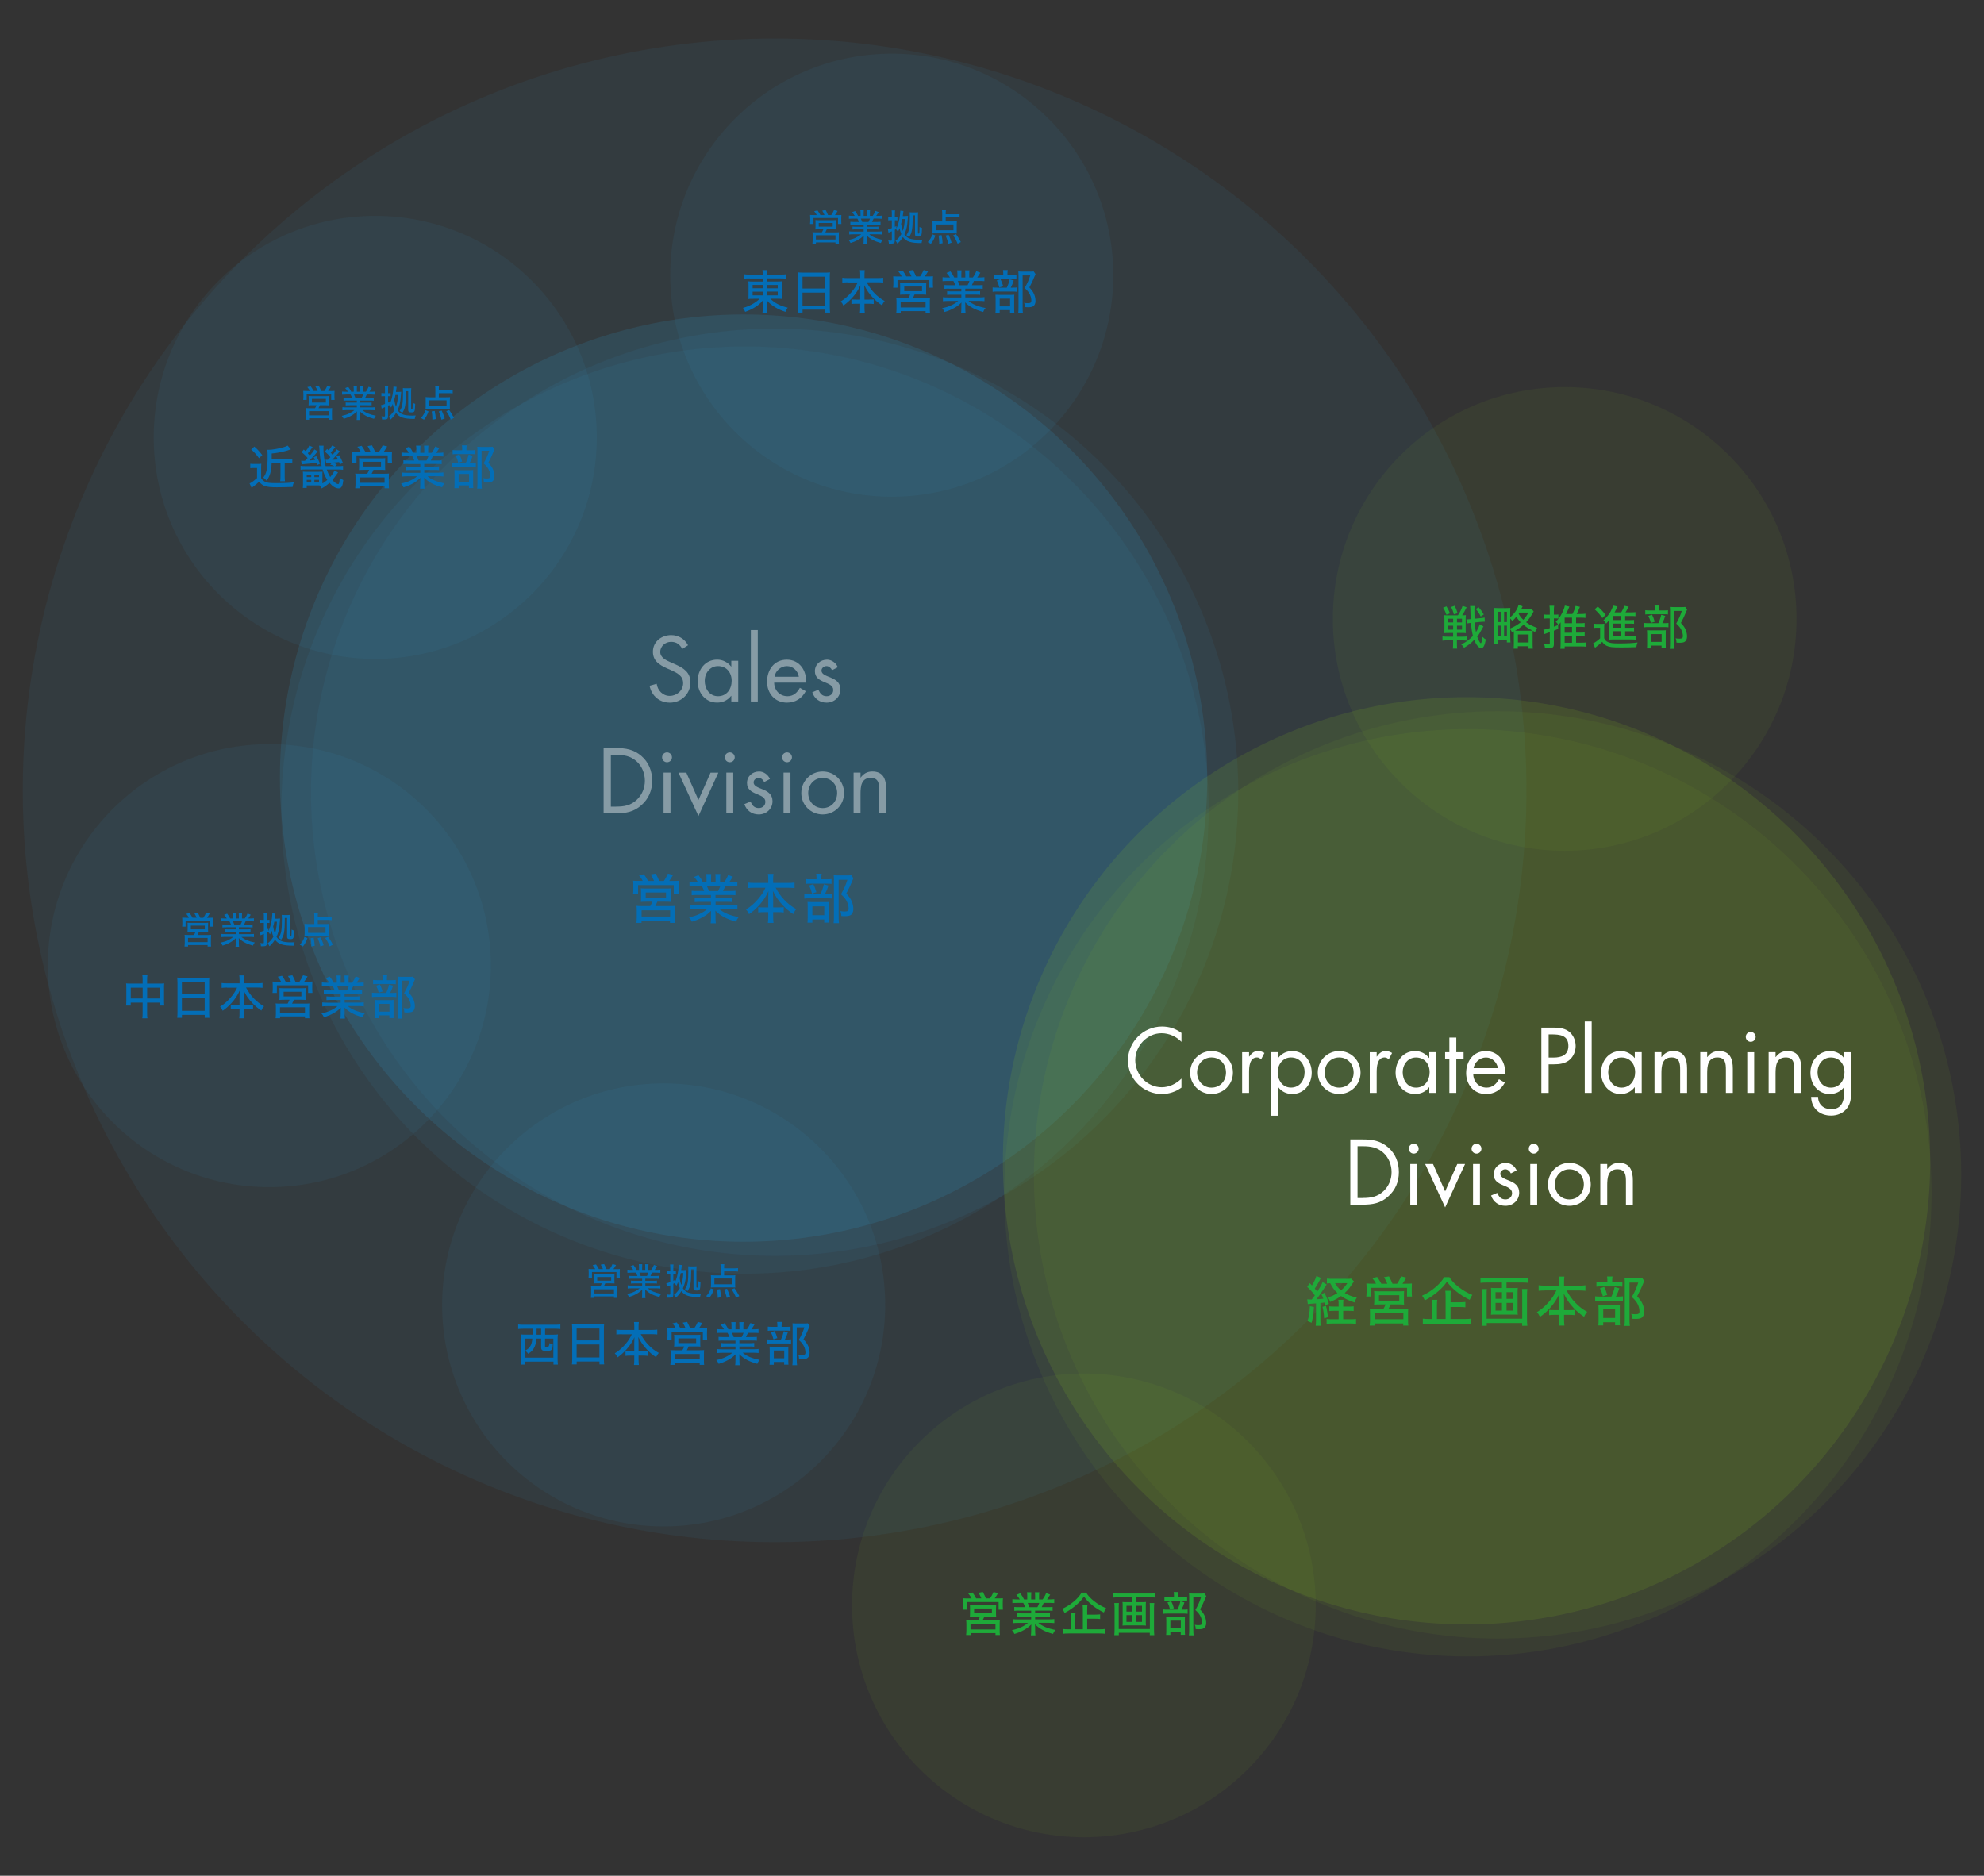 <?xml version="1.0" encoding="UTF-8"?>
<svg xmlns="http://www.w3.org/2000/svg" width="550" height="520" viewBox="0 0 550 520">
  <rect x="0" y="0" width="550" height="520" fill="#333333" stroke="none"/>
  <defs>
    <style>
      .cls-1 {
        fill: #fff;
      }

      .cls-2 {
        isolation: isolate;
      }

      .cls-3, .cls-4 {
        fill: #2ca6e0;
      }

      .cls-3, .cls-4, .cls-5, .cls-6 {
        mix-blend-mode: multiply;
      }

      .cls-3, .cls-6 {
        opacity: .07;
      }

      .cls-4, .cls-5 {
        opacity: .14;
      }

      .cls-5, .cls-6 {
        fill: #8dc21f;
      }

      .cls-7 {
        opacity: .41;
      }

      .cls-8 {
        fill: #036eb7;
      }

      .cls-9 {
        fill: #1eaa39;
      }
    </style>
  </defs>
  <g class="cls-2">
    <g id="_レイヤー_1" data-name="レイヤー 1">
      <g>
        <g>
          <circle class="cls-3" cx="214.74" cy="219.11" r="208.43"/>
          <circle class="cls-3" cx="206.53" cy="224.58" r="128.53"/>
          <circle class="cls-3" cx="214.74" cy="219.63" r="128.53"/>
          <circle class="cls-4" cx="206.13" cy="215.71" r="128.53"/>
          <circle class="cls-3" cx="74.66" cy="267.7" r="61.41"/>
          <g>
            <circle class="cls-3" cx="247.21" cy="76.29" r="61.41"/>
            <g>
              <path class="cls-8" d="m226.41,59.62c-.18-.37-.39-.67-.71-1.07l.93-.21c.32.44.55.82.8,1.29h1.13c-.12-.33-.37-.82-.62-1.23l.95-.16c.21.38.48.95.66,1.4h.88c.29-.4.57-.92.78-1.4l.98.25c-.2.37-.51.84-.74,1.15h.69c.5,0,.78,0,1.1-.04-.02.28-.03.49-.03.89v.83c0,.31.01.5.04.78h-.94v-1.66h-6.8v1.66h-.95c.03-.27.05-.5.05-.77v-.83c0-.36-.01-.56-.04-.9.34.03.62.04,1.1.04h.74Zm.71,3.95c-.59,0-.75,0-1.08.04.03-.27.04-.47.04-.88v-.94c0-.34,0-.57-.04-.77.25.03.51.04.87.04h4.01c.34,0,.6-.01.84-.04-.02.17-.03.38-.03.79v.92c0,.51,0,.64.03.88-.36-.03-.57-.04-1.08-.04h-1.48c-.1.25-.32.7-.4.84h2.8c.46,0,.68,0,.97-.04-.03.25-.04.5-.04.97v1.28c0,.44,0,.69.05.99h-.97v-.41h-5.42v.41h-.97c.04-.33.06-.65.06-1v-1.27c0-.45,0-.68-.05-.97.27.03.53.04.96.04h1.65c.14-.25.31-.58.41-.84h-1.12Zm-.94,2.82h5.43v-1.17h-5.43v1.17Zm.79-3.55h3.87v-1.02h-3.87v1.02Z"/>
              <path class="cls-8" d="m236.78,62.29c-.48,0-.75,0-1.05.05v-.85c.29.04.54.05,1.05.05h1.33c-.15-.4-.28-.64-.44-.93h-1.17c-.49,0-.86.02-1.17.05v-.87c.29.04.61.06,1.13.06h.48c-.17-.32-.4-.61-.75-1l.84-.34c.42.55.52.7.84,1.34h.69v-.75c0-.33-.02-.61-.06-.82h.95c-.02.18-.03.43-.03.79v.78h.87v-.78c0-.34-.02-.59-.04-.79h.95c-.04.21-.05.49-.05.82v.75h.78c.34-.46.59-.93.76-1.38l.89.34c-.25.42-.5.79-.68,1.04h.41c.54,0,.85-.02,1.15-.06v.87c-.33-.03-.69-.05-1.19-.05h-1.09c-.16.37-.28.59-.45.93h1.29c.52,0,.78-.01,1.08-.05v.85c-.31-.04-.58-.05-1.08-.05h-2.72v.58h2.15c.47,0,.8-.01,1.07-.05v.82c-.29-.04-.6-.05-1.07-.05h-2.14v.6h2.95c.6,0,.92-.02,1.21-.06v.88c-.38-.04-.75-.06-1.21-.06h-2.28c.82.72,2.08,1.25,3.72,1.55-.25.32-.37.5-.52.87-1.77-.48-2.89-1.07-3.92-2.09.03.39.03.55.03.78v.58c0,.43.02.76.06,1.04h-.99c.04-.3.06-.62.06-1.05v-.56c0-.24,0-.35.02-.77-.53.54-.91.83-1.56,1.19-.67.38-1.23.61-2.1.88-.17-.37-.27-.51-.54-.83.91-.2,1.44-.37,2.03-.66.6-.29,1.04-.56,1.46-.93h-2.12c-.47,0-.83.02-1.19.06v-.88c.3.04.62.06,1.19.06h2.81v-.6h-2.04c-.46,0-.78.01-1.05.05v-.82c.3.04.59.05,1.05.05h2.04v-.58h-2.61Zm3.98-.75c.19-.37.31-.63.41-.93h-2.53c.17.37.23.52.38.93h1.75Z"/>
              <path class="cls-8" d="m251.03,59.89c.31,0,.49,0,.69-.03q-.04.37-.06.69c-.05.96-.2,2.13-.38,2.83-.14.56-.31,1.01-.56,1.58.38.57.9.99,1.49,1.19.55.21,1.5.32,2.54.32.34,0,.59-.01.99-.04-.15.39-.2.56-.27.96-3.02,0-4.25-.41-5.17-1.67-.46.74-.86,1.22-1.52,1.83-.19-.38-.32-.56-.54-.77.72-.58,1.19-1.13,1.62-1.88-.22-.53-.36-1-.49-1.66-.16.43-.24.6-.45,1-.2-.34-.3-.45-.54-.7q-.1.06-.32.17v2.96c0,.67-.22.88-.96.88h-.1c-.05,0-.15,0-.26,0-.15,0-.21,0-.33-.01,0-.32-.06-.58-.17-.88.29.05.52.07.71.07.21,0,.28-.05.28-.23v-2.38c-.2.09-.23.1-.45.18-.06.03-.12.05-.15.07q-.12.05-.21.08t-.12.05l-.16-.95s.05,0,.07,0c.25-.04.55-.13,1.02-.31v-2.17h-.31c-.26,0-.45,0-.69.04v-.91c.22.04.39.05.68.05h.32v-.86c0-.48,0-.73-.06-1.04h.96c-.05.3-.06.56-.06,1.04v.86h.17c.25,0,.39-.01.55-.03v.88c-.15-.02-.3-.03-.56-.03h-.16v1.81c.13-.06.21-.1.42-.2v.68c.49-.98.82-2.22,1-3.74.06-.51.08-.76.08-.98,0-.07,0-.14,0-.22l.88.09c-.03.18-.05.33-.09.7,0,.06-.03.2-.06.42q-.01.1-.04.28h.78Zm-.91.85c-.09.49-.19.91-.32,1.33.15.93.25,1.34.47,1.96.31-.88.48-1.83.57-3.29h-.72Zm2.9-.33c0,1.48-.08,2.64-.22,3.39-.15.78-.36,1.28-.8,1.94-.28-.28-.34-.34-.72-.57.78-1.09.94-2.01.94-5.27,0-.55-.01-.76-.04-1.05.25.03.44.04.69.04h.99c.29,0,.41-.01.65-.04-.03.25-.04.49-.04.89v4.88c0,.11.04.14.18.14.15,0,.19-.05.22-.32.03-.29.04-.78.04-1.52.25.14.44.21.69.28-.07,2.26-.12,2.37-1.12,2.37-.36,0-.54-.05-.69-.2-.1-.1-.13-.21-.13-.48v-5.19h-.64v.71Z"/>
              <path class="cls-8" d="m257.19,67.11c.37-.38.52-.57.76-.98.24-.41.35-.63.51-1.17l.84.32c-.35,1-.66,1.58-1.25,2.33l-.85-.49Zm4.98-5.72h1.94c.56,0,.87-.01,1.15-.05-.03.23-.04.48-.04.81v1.81c0,.33,0,.53.04.77-.32-.03-.57-.04-1.01-.04h-4.76c-.43,0-.71,0-1.01.04.03-.27.04-.47.04-.76v-1.82c0-.31,0-.53-.04-.81.3.03.67.05,1.15.05h1.57v-2.12c0-.39-.02-.71-.07-1h1.09c-.04.28-.06.54-.06.93v.22h2.79c.46,0,.78-.02,1.06-.06v.95c-.37-.04-.67-.06-1.06-.06h-2.79v1.14Zm-2.71.84v1.6h4.85v-1.6h-4.85Zm.91,5.37v-.45c0-.49-.07-1.18-.18-1.85l.83-.12c.18.92.25,1.47.29,2.25l-.93.17Zm2.51.01c-.16-.8-.38-1.46-.73-2.3l.81-.24c.37.83.59,1.39.84,2.2l-.91.34Zm2.6-.03c-.43-1.03-.69-1.51-1.25-2.33l.8-.33c.58.84.68,1,1.33,2.18l-.88.47Z"/>
            </g>
            <g>
              <path class="cls-8" d="m207.82,77.18c-.7,0-1.07.01-1.55.08v-1.22c.46.07.9.09,1.61.09h3.56v-.06c0-.48-.03-.79-.09-1.18h1.33c-.06.4-.08.71-.08,1.18v.06h3.67c.83,0,1.29-.03,1.68-.09v1.22c-.39-.05-.95-.08-1.6-.08h-3.74v.86h2.76c.81,0,1.07-.01,1.46-.07-.04.39-.05.74-.05,1.34v2.21c0,.78,0,.84.05,1.35-.36-.05-.75-.06-1.47-.06h-1.81c1.25,1.23,2.69,1.98,4.82,2.48-.3.44-.42.65-.64,1.16-1.11-.36-1.9-.71-2.77-1.23-.99-.57-1.6-1.08-2.39-1.96.03.34.04.7.04.95v1.09c0,.66.01,1.03.09,1.46h-1.34c.07-.49.09-.82.09-1.46v-1.1c0-.18.01-.6.03-.92-.74.9-1.53,1.55-2.64,2.17-.64.36-1.47.74-2.26,1.01-.25-.56-.35-.73-.62-1.1,1.16-.31,2.02-.68,2.99-1.27.71-.44,1.2-.82,1.6-1.26h-1.62c-.81,0-1.11.01-1.48.06q0-.12.04-.36,0-.05.01-.99v-2.18c0-.71-.01-.95-.05-1.37.34.05.66.07,1.43.07h2.59v-.86h-3.63Zm.82,1.82v.92h2.81v-.92h-2.81Zm0,1.85v1.03h2.81v-1.03h-2.81Zm3.96-.92h3v-.92h-3v.92Zm0,1.95h3v-1.03h-3v1.03Z"/>
              <path class="cls-8" d="m221.24,76.86c0-.51-.03-.92-.07-1.35.42.05.83.07,1.43.07h6.11c.61,0,.99-.01,1.38-.07-.05.43-.06.81-.06,1.27v8.38c0,.65.03,1.05.08,1.5h-1.31v-.81h-6.32v.81h-1.31c.05-.43.08-.91.08-1.5v-8.31Zm1.23,3.13h6.32v-3.28h-6.32v3.28Zm0,4.73h6.32v-3.6h-6.32v3.6Z"/>
              <path class="cls-8" d="m235,78.27c-.53,0-.98.03-1.5.08v-1.34c.49.07.88.09,1.5.09h3.47v-1c0-.47-.03-.79-.09-1.2h1.35c-.05.36-.08.74-.08,1.18v1.01h3.67c.65,0,1.09-.03,1.52-.09v1.34c-.58-.05-.95-.08-1.52-.08h-3.06c.65,1.2,1.25,2.05,2.05,2.9.92.99,1.86,1.7,2.94,2.29-.34.39-.48.62-.74,1.2-.99-.66-1.77-1.31-2.55-2.14-1.01-1.07-1.7-2.08-2.38-3.47.04.74.07,1.22.07,1.59v2.42h1.33c.65,0,.9-.01,1.23-.06v1.29c-.39-.05-.74-.08-1.3-.08h-1.26v1.03c0,.61.03,1.13.09,1.57h-1.37c.07-.47.09-.96.09-1.57v-1.03h-1.13c-.56,0-.92.03-1.3.08v-1.29c.34.05.58.06,1.25.06h1.18v-2.4c0-.44.01-.73.05-1.56-.61,1.35-1.29,2.38-2.34,3.54-.79.84-1.47,1.46-2.37,2.07-.23-.51-.36-.71-.74-1.13,1.08-.66,1.98-1.43,2.89-2.48.82-.95,1.31-1.69,1.83-2.79h-2.79Z"/>
              <path class="cls-8" d="m249.96,76.63c-.23-.47-.49-.86-.91-1.36l1.18-.27c.4.56.7,1.04,1.01,1.64h1.44c-.16-.42-.47-1.04-.79-1.57l1.21-.21c.27.48.61,1.21.85,1.78h1.12c.36-.51.73-1.17.99-1.78l1.25.31c-.26.47-.65,1.07-.94,1.47h.88c.64,0,.99-.01,1.4-.05-.03.35-.04.62-.04,1.13v1.05c0,.39.01.64.05.99h-1.2v-2.12h-8.66v2.12h-1.21c.04-.34.07-.64.07-.97v-1.05c0-.46-.01-.72-.05-1.14.43.04.79.05,1.4.05h.94Zm.91,5.03c-.75,0-.96.01-1.38.05.04-.34.05-.6.05-1.12v-1.2c0-.43-.01-.73-.05-.98.31.04.65.05,1.11.05h5.11c.43,0,.77-.01,1.07-.05-.03.22-.04.48-.04,1v1.17c0,.65,0,.82.04,1.12-.45-.04-.73-.05-1.38-.05h-1.88c-.13.33-.4.9-.51,1.07h3.56c.59,0,.87-.01,1.24-.05-.04.32-.05.64-.05,1.23v1.62c0,.56.01.88.06,1.26h-1.23v-.52h-6.9v.52h-1.24c.05-.42.08-.83.08-1.27v-1.61c0-.57-.01-.87-.07-1.23.34.04.68.05,1.22.05h2.11c.18-.33.39-.74.52-1.07h-1.43Zm-1.2,3.59h6.92v-1.5h-6.92v1.5Zm1-4.52h4.93v-1.3h-4.93v1.3Z"/>
              <path class="cls-8" d="m263.16,80.03c-.61,0-.96.01-1.34.06v-1.08c.36.05.69.06,1.34.06h1.69c-.2-.51-.35-.82-.56-1.18h-1.5c-.62,0-1.09.03-1.5.06v-1.1c.36.05.78.08,1.44.08h.61c-.22-.4-.51-.78-.95-1.27l1.07-.43c.53.7.66.9,1.07,1.7h.88v-.95c0-.42-.03-.78-.08-1.04h1.21c-.03.23-.04.55-.04,1v.99h1.1v-.99c0-.43-.03-.75-.05-1h1.21c-.05.27-.07.62-.07,1.04v.95h.99c.43-.59.75-1.18.96-1.76l1.13.43c-.32.53-.64,1-.87,1.33h.52c.69,0,1.08-.03,1.47-.08v1.1c-.42-.04-.88-.06-1.52-.06h-1.39c-.21.47-.35.75-.57,1.18h1.64c.66,0,.99-.01,1.38-.06v1.08c-.39-.05-.74-.06-1.38-.06h-3.46v.74h2.74c.6,0,1.01-.01,1.37-.07v1.04c-.36-.05-.77-.06-1.37-.06h-2.73v.77h3.76c.77,0,1.17-.03,1.55-.08v1.12c-.48-.05-.95-.08-1.53-.08h-2.9c1.04.92,2.65,1.6,4.73,1.98-.33.4-.47.64-.66,1.1-2.25-.61-3.68-1.37-4.99-2.67.04.49.04.7.04.99v.74c0,.55.03.96.08,1.33h-1.26c.05-.38.08-.79.08-1.34v-.71c0-.3,0-.44.03-.97-.68.69-1.16,1.05-1.99,1.52-.86.48-1.57.78-2.68,1.12-.22-.47-.34-.65-.69-1.05,1.16-.26,1.83-.47,2.59-.84.77-.36,1.33-.72,1.86-1.18h-2.7c-.6,0-1.05.03-1.52.08v-1.12c.38.05.79.08,1.52.08h3.58v-.77h-2.6c-.58,0-.99.01-1.34.06v-1.04c.38.05.75.07,1.34.07h2.6v-.74h-3.33Zm5.07-.95c.25-.47.39-.81.52-1.18h-3.22c.22.47.3.66.48,1.18h2.22Z"/>
              <path class="cls-8" d="m280.75,79.75c.57,0,.9-.01,1.16-.06v1.21c-.29-.05-.62-.07-1.11-.07h-4.36c-.61,0-.94.01-1.27.07v-1.21c.33.05.65.06,1.29.06h2.65c.4-.86.58-1.42.79-2.31l1.12.31c-.23.77-.43,1.24-.82,2h.55Zm-.18-3.52c.57,0,.88-.01,1.2-.07v1.18c-.27-.05-.57-.07-1.13-.07h-4.06c-.51,0-.82.01-1.11.07v-1.18c.31.05.61.07,1.22.07h1.43v-.42c0-.38-.03-.69-.08-.94h1.33c-.05.26-.08.55-.08.94v.42h1.27Zm-3.44,10.52h-1.18c.04-.32.05-.64.05-1.2v-2.76c0-.56-.01-.81-.04-1.08.29.03.53.04,1.03.04h3.26c.51,0,.75-.01.94-.04-.04.27-.04.4-.04,1.01v3.03c0,.44.01.69.05.97h-1.2v-.75h-2.87v.77Zm.22-9.35c.34.65.49,1.05.75,1.95l-1.07.34c-.21-.85-.34-1.22-.7-1.94l1.01-.35Zm-.22,7.54h2.89v-2.15h-2.89v2.15Zm9.96-8.97c-.09.18-.13.27-.25.56-.4,1.03-.92,2.11-1.48,3.15.75.83,1.05,1.26,1.34,1.94.23.58.36,1.22.36,1.81,0,.72-.25,1.24-.68,1.5-.29.17-.7.25-1.38.25-.33,0-.49,0-.86-.04-.01-.53-.06-.81-.25-1.18.42.07.73.09,1.11.09.68,0,.91-.18.91-.7,0-.57-.14-1.14-.42-1.72-.31-.62-.62-1.03-1.43-1.77.79-1.43,1.16-2.25,1.55-3.5h-2.12v9.01c0,.7.03,1.11.09,1.5h-1.31c.05-.4.08-.88.08-1.47v-9.02c0-.38-.01-.73-.05-1.12.33.03.62.04,1.05.04h2.2c.49,0,.77-.01,1.01-.05l.52.74Z"/>
            </g>
          </g>
          <g>
            <circle class="cls-3" cx="104.02" cy="121.26" r="61.41"/>
            <g>
              <path class="cls-8" d="m85.91,108.38c-.18-.37-.39-.67-.71-1.07l.93-.21c.32.44.55.82.8,1.29h1.13c-.12-.33-.37-.82-.62-1.23l.95-.16c.21.38.48.95.66,1.4h.88c.29-.4.57-.92.78-1.4l.98.25c-.2.37-.51.84-.74,1.15h.69c.5,0,.78,0,1.1-.04-.02.28-.03.49-.03.89v.83c0,.31.01.5.04.78h-.94v-1.66h-6.8v1.66h-.95c.03-.27.05-.5.05-.77v-.83c0-.36-.01-.56-.04-.9.34.03.62.04,1.1.04h.74Zm.71,3.95c-.59,0-.75,0-1.08.04.03-.27.04-.47.04-.88v-.94c0-.34,0-.57-.04-.77.25.03.51.04.87.04h4.01c.34,0,.6-.01.84-.04-.02.17-.03.38-.03.79v.92c0,.51,0,.64.03.88-.36-.03-.57-.04-1.08-.04h-1.48c-.1.25-.32.7-.4.84h2.8c.46,0,.68,0,.97-.04-.03.25-.04.5-.04.97v1.28c0,.44,0,.69.05.99h-.97v-.41h-5.42v.41h-.97c.04-.33.06-.65.06-1v-1.27c0-.45,0-.68-.05-.97.27.03.53.04.96.04h1.65c.14-.25.31-.58.41-.84h-1.12Zm-.94,2.82h5.43v-1.17h-5.43v1.17Zm.79-3.55h3.87v-1.02h-3.87v1.02Z"/>
              <path class="cls-8" d="m96.28,111.04c-.48,0-.75,0-1.05.05v-.85c.29.04.54.05,1.05.05h1.33c-.15-.4-.28-.64-.44-.93h-1.17c-.49,0-.86.02-1.17.05v-.87c.29.04.61.06,1.13.06h.48c-.17-.32-.4-.61-.75-1l.84-.34c.42.55.52.7.84,1.34h.69v-.75c0-.33-.02-.61-.06-.82h.95c-.02.18-.03.43-.03.79v.78h.87v-.78c0-.34-.02-.59-.04-.79h.95c-.04.21-.05.49-.05.82v.75h.78c.34-.46.59-.93.76-1.38l.89.34c-.25.42-.5.79-.68,1.04h.41c.54,0,.85-.02,1.15-.06v.87c-.33-.03-.69-.05-1.19-.05h-1.09c-.16.37-.28.59-.45.93h1.29c.52,0,.78-.01,1.08-.05v.85c-.31-.04-.58-.05-1.08-.05h-2.72v.58h2.15c.47,0,.8-.01,1.07-.05v.82c-.29-.04-.6-.05-1.07-.05h-2.14v.6h2.95c.6,0,.92-.02,1.21-.06v.88c-.38-.04-.75-.06-1.21-.06h-2.28c.82.72,2.08,1.25,3.72,1.55-.25.32-.37.5-.52.87-1.77-.48-2.89-1.07-3.92-2.09.03.39.03.55.03.78v.58c0,.43.02.76.06,1.04h-.99c.04-.3.06-.62.06-1.05v-.56c0-.24,0-.35.02-.77-.53.54-.91.83-1.56,1.19-.67.38-1.23.61-2.1.88-.17-.37-.27-.51-.54-.83.91-.2,1.44-.37,2.03-.66.6-.29,1.04-.56,1.46-.93h-2.12c-.47,0-.83.02-1.19.06v-.88c.3.04.62.06,1.19.06h2.81v-.6h-2.04c-.46,0-.78.01-1.05.05v-.82c.3.04.59.05,1.05.05h2.04v-.58h-2.61Zm3.98-.75c.19-.37.31-.63.41-.93h-2.53c.17.37.23.52.38.93h1.75Z"/>
              <path class="cls-8" d="m110.53,108.64c.31,0,.49,0,.69-.03q-.04.37-.06.69c-.05.96-.2,2.13-.38,2.83-.14.56-.31,1.01-.56,1.58.38.57.9.99,1.49,1.19.55.21,1.5.32,2.54.32.34,0,.59-.01.99-.04-.15.39-.2.56-.27.96-3.02,0-4.25-.41-5.17-1.67-.46.74-.86,1.22-1.52,1.83-.19-.38-.32-.56-.54-.77.72-.58,1.19-1.13,1.62-1.88-.22-.53-.36-1-.49-1.66-.16.43-.24.6-.45,1-.2-.34-.3-.45-.54-.7q-.1.06-.32.17v2.96c0,.67-.22.88-.96.88h-.1c-.05,0-.15,0-.26,0-.15,0-.21,0-.33-.01,0-.32-.06-.58-.17-.88.29.05.52.07.71.07.21,0,.28-.05.28-.23v-2.38c-.2.09-.23.1-.45.18-.06.03-.12.05-.15.07q-.12.05-.21.08t-.12.05l-.16-.95s.05,0,.07,0c.25-.04.55-.13,1.02-.31v-2.17h-.31c-.26,0-.45,0-.69.04v-.91c.22.04.39.05.68.05h.32v-.86c0-.48,0-.73-.06-1.04h.96c-.05.3-.06.56-.06,1.04v.86h.17c.25,0,.39-.01.55-.03v.88c-.15-.02-.3-.03-.56-.03h-.16v1.81c.13-.06.21-.1.42-.2v.68c.49-.98.82-2.22,1-3.74.06-.51.08-.76.08-.98,0-.07,0-.14,0-.22l.88.09c-.03.18-.05.33-.09.7,0,.06-.03.2-.06.42q-.01.1-.04.28h.78Zm-.91.85c-.09.49-.19.91-.32,1.33.15.93.25,1.34.47,1.96.31-.88.48-1.83.57-3.29h-.72Zm2.9-.33c0,1.48-.08,2.64-.22,3.39-.15.78-.36,1.28-.8,1.94-.28-.28-.34-.34-.72-.57.78-1.09.94-2.01.94-5.27,0-.55-.01-.76-.04-1.05.25.03.44.04.69.04h.99c.29,0,.41-.01.65-.04-.03.25-.04.49-.04.89v4.88c0,.11.04.14.18.14.15,0,.19-.05.22-.32.03-.29.04-.78.04-1.52.25.14.44.21.69.28-.07,2.26-.12,2.37-1.12,2.37-.36,0-.54-.05-.69-.2-.1-.1-.13-.21-.13-.48v-5.19h-.64v.71Z"/>
              <path class="cls-8" d="m116.68,115.86c.37-.38.52-.57.76-.98.24-.41.35-.63.51-1.17l.84.32c-.35,1-.66,1.58-1.25,2.33l-.85-.49Zm4.98-5.72h1.94c.56,0,.87-.01,1.15-.05-.03.23-.04.48-.04.81v1.81c0,.33,0,.53.04.77-.32-.03-.57-.04-1.01-.04h-4.76c-.43,0-.71,0-1.01.04.03-.27.04-.47.04-.76v-1.82c0-.31,0-.53-.04-.81.3.03.67.05,1.15.05h1.57v-2.12c0-.39-.02-.71-.07-1h1.09c-.04.28-.06.54-.06.93v.22h2.79c.46,0,.78-.02,1.06-.06v.95c-.37-.04-.67-.06-1.06-.06h-2.79v1.14Zm-2.71.84v1.6h4.85v-1.6h-4.85Zm.91,5.37v-.45c0-.49-.07-1.18-.18-1.85l.83-.12c.18.92.25,1.47.29,2.25l-.93.17Zm2.51.01c-.16-.8-.38-1.46-.73-2.3l.81-.24c.37.83.59,1.39.84,2.2l-.91.34Zm2.6-.03c-.43-1.03-.69-1.51-1.25-2.33l.8-.33c.58.84.68,1,1.33,2.18l-.88.47Z"/>
            </g>
            <g>
              <path class="cls-8" d="m69.37,128.57c.34.05.53.06,1.03.06h1.05c.39,0,.66-.01.99-.06-.04.39-.05.75-.05,1.4v2.54c.25.44.51.72.99,1,.56.33,1.37.43,3.26.43,2.11,0,3.59-.07,4.84-.23-.22.53-.29.78-.36,1.29-1.29.05-3.25.09-4.42.09-2.92,0-3.89-.31-4.88-1.56-.6.6-.92.87-1.82,1.53-.05.04-.13.09-.25.19l-.56-1.25q.06-.04.21-.09c.34-.13,1.25-.82,1.86-1.38v-2.79h-.96c-.38,0-.6.01-.92.06v-1.23Zm1.13-4.77c.82.69,1.44,1.37,2.21,2.37l-.91.86c-.79-1.1-1.25-1.61-2.17-2.43l.87-.79Zm4.81,4.52c-.09,2.37-.47,3.67-1.4,4.94-.34-.42-.56-.61-.94-.86.95-1.17,1.22-2.51,1.22-6.01,0-.84-.03-1.34-.07-1.7.27.01.29.01.33.01.96,0,2.77-.31,4.13-.71.56-.16.87-.29,1.14-.47l.92,1.03c-.78.29-.96.35-1.59.51-1.33.35-2.22.51-3.73.66v1.5h4.45c.56,0,.88-.01,1.26-.06v1.23c-.39-.05-.75-.06-1.24-.06h-.87v3.73c0,.65.03,1.04.08,1.35h-1.33c.05-.33.08-.7.08-1.35v-3.73h-2.46Z"/>
              <path class="cls-8" d="m93.64,129.24c.68,0,1.11-.03,1.46-.08v1.08c-.42-.05-.88-.08-1.51-.08h-3.02c.29.81.58,1.44.97,2.08.61-.69.99-1.29,1.18-1.83l.99.57q-.06.09-.19.26s-.07.09-.13.18c-.47.69-.84,1.18-1.25,1.64.59.69,1.22,1.14,1.59,1.14.17,0,.26-.12.31-.4.09-.43.12-.75.13-1.39.38.35.58.48,1,.68-.12.95-.17,1.24-.34,1.62-.2.47-.51.69-.94.69-.83,0-1.66-.51-2.55-1.55-.75.69-1.3,1.08-2.17,1.56-.18-.33-.34-.56-.6-.84h-3.55v.7h-1.08c.05-.34.06-.66.06-1.05v-2.42c0-.49-.01-.75-.05-1.05.43.04.68.05,1.18.05h3.16c.47,0,.69-.01,1.13-.04-.04.27-.04.46-.04,1.09v2.18c.56-.34.94-.61,1.36-.99-.6-.91-.91-1.59-1.31-2.89h-4.65c-.65,0-1.07.03-1.46.08v-1.08c.39.05.81.08,1.46.08h4.39c-.33-1.38-.49-2.64-.61-4.54-.03-.62-.05-.83-.12-1.13h1.27c-.04.29-.05.53-.05.85,0,1.27.27,3.38.61,4.82h2.44c-.36-.18-.73-.31-1.18-.42l.53-.55q-.33.03-1.1.08c-.16.01-.3.03-.53.05l-.18-.94c.19.01.26.03.64.03.25-.23.35-.33.71-.73-.51-.64-.81-.95-1.55-1.57l.64-.71.4.39c.42-.46.75-.92.96-1.34l.9.42q-.23.27-.7.87c-.13.16-.3.35-.58.65.12.13.3.35.53.64.49-.57.78-.96,1.12-1.53l.88.55q-.09.1-.29.35c-.17.2-.23.27-.42.48l-.13.17c-.12.12-.21.21-.26.27-.58.64-.62.69-1.04,1.08q1.14-.05,1.64-.09c-.18-.39-.23-.48-.48-.83l.79-.34c.44.71.64,1.12,1.05,2.12l-.84.4q-.05-.16-.13-.38t-.08-.25c-.51.07-.92.1-1.91.17.56.14.92.27,1.3.47l-.51.49h.71Zm-10.14-1.51c.16.01.27.03.42.03h.23q.1-.01.38-.01.48-.49.75-.78c-.53-.65-.99-1.08-1.68-1.6l.6-.75c.25.21.34.29.51.44.52-.56.79-.97,1.01-1.53l.95.4c-.73,1.03-.86,1.21-1.35,1.74.23.25.33.35.57.64.71-.82,1.01-1.22,1.27-1.72l.9.55c-.47.58-.56.68-.92,1.1l-.13.14q-.96,1.03-1.24,1.3c.85-.08,1.18-.12,1.59-.18-.17-.33-.22-.42-.43-.7l.74-.35c.48.79.69,1.21,1.04,2.12l-.79.38q-.07-.23-.22-.65-.13.01-.34.04c-.96.14-2.2.27-3.11.33-.16.01-.35.04-.6.08l-.16-1Zm1.53,4.54h1.25v-.68h-1.25v.68Zm0,1.5h1.25v-.74h-1.25v.74Zm2.12-1.5h1.29v-.68h-1.29v.68Zm0,1.5h1.29v-.74h-1.29v.74Z"/>
              <path class="cls-8" d="m99.98,125.23c-.23-.47-.49-.86-.91-1.37l1.18-.27c.4.56.7,1.04,1.01,1.64h1.44c-.16-.42-.47-1.04-.79-1.57l1.21-.21c.27.48.61,1.21.85,1.78h1.12c.36-.51.73-1.17.99-1.78l1.25.31c-.26.47-.65,1.07-.94,1.47h.88c.64,0,.99-.01,1.4-.05-.03.35-.04.62-.04,1.13v1.05c0,.39.01.64.05.99h-1.2v-2.12h-8.66v2.12h-1.21c.04-.34.07-.64.07-.97v-1.05c0-.46-.01-.72-.05-1.14.43.04.79.05,1.4.05h.94Zm.91,5.03c-.75,0-.96.01-1.38.05.04-.34.05-.6.05-1.12v-1.2c0-.43-.01-.73-.05-.98.31.04.65.05,1.11.05h5.11c.43,0,.77-.01,1.07-.05-.03.22-.04.48-.04,1v1.17c0,.65,0,.82.04,1.12-.45-.04-.73-.05-1.38-.05h-1.88c-.13.33-.4.9-.51,1.07h3.56c.59,0,.87-.01,1.24-.05-.04.32-.05.64-.05,1.23v1.62c0,.56.01.88.06,1.26h-1.23v-.52h-6.9v.52h-1.24c.05-.42.08-.83.08-1.27v-1.61c0-.57-.01-.87-.07-1.23.34.04.68.05,1.22.05h2.11c.18-.33.39-.74.52-1.07h-1.43Zm-1.2,3.59h6.92v-1.49h-6.92v1.49Zm1-4.52h4.93v-1.3h-4.93v1.3Z"/>
              <path class="cls-8" d="m113.17,128.62c-.61,0-.96.01-1.34.06v-1.08c.36.05.69.07,1.34.07h1.69c-.2-.51-.35-.82-.56-1.18h-1.5c-.62,0-1.09.03-1.5.06v-1.1c.36.05.78.08,1.44.08h.61c-.22-.4-.51-.78-.95-1.27l1.07-.43c.53.7.66.9,1.07,1.7h.88v-.95c0-.42-.03-.78-.08-1.04h1.21c-.03.23-.04.55-.04,1v.99h1.1v-.99c0-.43-.03-.75-.05-1h1.21c-.05.27-.07.62-.07,1.04v.95h.99c.43-.58.75-1.18.96-1.75l1.13.43c-.32.53-.64,1-.87,1.33h.52c.69,0,1.08-.03,1.47-.08v1.1c-.42-.04-.88-.06-1.52-.06h-1.39c-.21.47-.35.75-.57,1.18h1.64c.66,0,.99-.01,1.38-.07v1.08c-.39-.05-.74-.06-1.38-.06h-3.46v.74h2.74c.6,0,1.01-.01,1.37-.07v1.04c-.36-.05-.77-.06-1.37-.06h-2.73v.77h3.76c.77,0,1.17-.03,1.55-.08v1.12c-.48-.05-.95-.08-1.53-.08h-2.9c1.04.92,2.65,1.6,4.73,1.98-.33.4-.47.64-.66,1.1-2.25-.61-3.68-1.37-4.99-2.67.04.49.04.7.04.99v.74c0,.55.03.96.08,1.33h-1.26c.05-.38.08-.79.08-1.34v-.71c0-.3,0-.44.03-.97-.68.69-1.16,1.05-1.99,1.52-.86.48-1.57.78-2.68,1.12-.22-.47-.34-.65-.69-1.05,1.16-.26,1.83-.47,2.59-.84.77-.36,1.33-.72,1.86-1.18h-2.7c-.6,0-1.05.03-1.52.08v-1.12c.38.05.79.08,1.52.08h3.58v-.77h-2.6c-.58,0-.99.01-1.34.06v-1.04c.38.05.75.07,1.34.07h2.6v-.74h-3.33Zm5.07-.95c.25-.47.39-.81.52-1.18h-3.22c.22.47.3.66.48,1.18h2.22Z"/>
              <path class="cls-8" d="m130.76,128.35c.57,0,.9-.01,1.16-.06v1.21c-.29-.05-.62-.07-1.11-.07h-4.36c-.61,0-.94.01-1.27.07v-1.21c.33.05.65.06,1.29.06h2.65c.4-.86.58-1.42.79-2.31l1.12.31c-.23.77-.43,1.24-.82,2h.55Zm-.18-3.52c.57,0,.88-.01,1.2-.07v1.18c-.27-.05-.57-.06-1.13-.06h-4.06c-.51,0-.82.01-1.11.06v-1.18c.31.05.61.07,1.22.07h1.43v-.42c0-.38-.03-.69-.08-.94h1.33c-.05.26-.08.55-.08.94v.42h1.27Zm-3.44,10.52h-1.18c.04-.32.05-.64.05-1.2v-2.76c0-.56-.01-.81-.04-1.08.29.03.53.04,1.03.04h3.26c.51,0,.75-.01.94-.04-.04.27-.04.4-.04,1.01v3.03c0,.44.01.69.05.97h-1.2v-.75h-2.87v.77Zm.22-9.35c.34.65.49,1.05.75,1.95l-1.07.34c-.21-.85-.34-1.22-.7-1.94l1.01-.35Zm-.22,7.54h2.89v-2.15h-2.89v2.15Zm9.96-8.97c-.09.18-.13.27-.25.56-.4,1.03-.92,2.11-1.48,3.15.75.83,1.05,1.26,1.34,1.94.23.58.36,1.22.36,1.81,0,.72-.25,1.24-.68,1.5-.29.17-.7.25-1.38.25-.33,0-.49,0-.86-.04-.01-.53-.06-.81-.25-1.18.42.06.73.09,1.11.09.68,0,.91-.18.91-.7,0-.57-.14-1.14-.42-1.72-.31-.62-.62-1.03-1.43-1.77.79-1.43,1.16-2.25,1.55-3.5h-2.12v9.01c0,.7.03,1.11.09,1.5h-1.31c.05-.4.08-.88.08-1.47v-9.02c0-.38-.01-.73-.05-1.12.33.03.62.04,1.05.04h2.2c.49,0,.77-.01,1.01-.05l.52.74Z"/>
            </g>
          </g>
          <g>
            <circle class="cls-3" cx="183.98" cy="361.76" r="61.41"/>
            <g>
              <path class="cls-8" d="m165,351.82c-.18-.37-.39-.67-.71-1.07l.93-.21c.32.44.55.82.8,1.29h1.13c-.12-.33-.37-.82-.62-1.23l.95-.16c.21.38.48.95.66,1.4h.88c.29-.4.57-.92.78-1.4l.98.25c-.21.37-.51.84-.74,1.15h.69c.5,0,.78,0,1.1-.04-.02.28-.03.49-.03.89v.83c0,.31.01.5.04.78h-.94v-1.66h-6.8v1.66h-.95c.03-.27.05-.5.05-.77v-.83c0-.36-.01-.56-.04-.9.34.03.62.04,1.1.04h.74Zm.71,3.95c-.59,0-.75,0-1.08.04.03-.27.04-.47.04-.88v-.94c0-.34,0-.57-.04-.77.25.03.51.04.87.04h4.01c.34,0,.6-.01.84-.04-.02.17-.03.38-.03.79v.92c0,.51,0,.64.03.88-.36-.03-.57-.04-1.08-.04h-1.48c-.1.25-.32.7-.4.84h2.8c.46,0,.68,0,.97-.04-.03.25-.04.5-.04.97v1.28c0,.44,0,.69.05.99h-.97v-.41h-5.42v.41h-.97c.04-.33.06-.65.06-1v-1.27c0-.45,0-.68-.05-.97.27.03.53.04.96.04h1.65c.14-.25.31-.58.41-.84h-1.12Zm-.94,2.82h5.43v-1.17h-5.43v1.17Zm.79-3.55h3.87v-1.02h-3.87v1.02Z"/>
              <path class="cls-8" d="m175.37,354.49c-.48,0-.75,0-1.05.05v-.85c.29.04.54.05,1.05.05h1.33c-.15-.4-.28-.64-.44-.93h-1.17c-.49,0-.86.02-1.17.05v-.87c.29.04.61.06,1.13.06h.48c-.17-.32-.4-.61-.75-1l.84-.34c.42.55.52.7.84,1.34h.69v-.75c0-.33-.02-.61-.06-.82h.95c-.02.18-.03.43-.03.79v.78h.87v-.78c0-.34-.02-.59-.04-.79h.95c-.04.21-.05.49-.05.82v.75h.78c.34-.46.59-.93.76-1.38l.89.34c-.25.42-.5.79-.68,1.04h.41c.54,0,.85-.02,1.15-.06v.87c-.33-.03-.69-.05-1.19-.05h-1.09c-.16.37-.28.59-.45.93h1.29c.52,0,.78-.01,1.08-.05v.85c-.31-.04-.58-.05-1.08-.05h-2.72v.58h2.15c.47,0,.8-.01,1.07-.05v.82c-.29-.04-.6-.05-1.07-.05h-2.14v.6h2.95c.6,0,.92-.02,1.21-.06v.88c-.38-.04-.75-.06-1.21-.06h-2.28c.82.72,2.08,1.25,3.72,1.55-.25.32-.37.5-.52.87-1.77-.48-2.89-1.07-3.92-2.09.03.39.03.55.03.78v.58c0,.43.02.76.06,1.04h-.99c.04-.3.06-.62.06-1.05v-.56c0-.23,0-.35.02-.77-.53.54-.91.83-1.56,1.19-.67.38-1.23.61-2.1.88-.17-.37-.27-.51-.54-.83.91-.2,1.44-.37,2.03-.66.6-.29,1.04-.56,1.46-.93h-2.12c-.47,0-.83.02-1.19.06v-.88c.3.04.62.06,1.19.06h2.81v-.6h-2.04c-.46,0-.78.01-1.05.05v-.82c.3.04.59.05,1.05.05h2.04v-.58h-2.61Zm3.98-.75c.19-.37.31-.63.41-.93h-2.53c.17.37.23.52.38.93h1.75Z"/>
              <path class="cls-8" d="m189.62,352.09c.31,0,.49,0,.69-.03q-.04.37-.06.69c-.05.96-.2,2.13-.38,2.83-.14.56-.31,1.01-.56,1.58.38.57.9.99,1.49,1.19.55.21,1.5.32,2.54.32.34,0,.59,0,.99-.04-.15.39-.2.56-.27.96-3.02,0-4.25-.41-5.17-1.67-.46.74-.86,1.22-1.52,1.83-.19-.38-.32-.56-.54-.77.72-.58,1.19-1.13,1.62-1.88-.22-.53-.36-1-.49-1.66-.16.43-.24.6-.45,1-.2-.34-.3-.45-.54-.7q-.1.06-.32.17v2.96c0,.67-.22.88-.96.88h-.1c-.05,0-.15,0-.27,0-.15,0-.2,0-.33-.01,0-.32-.06-.58-.17-.88.29.05.52.07.71.07.21,0,.28-.05.28-.23v-2.38c-.2.09-.23.1-.45.18-.06.03-.12.05-.15.07q-.12.05-.21.08t-.12.05l-.16-.95s.05,0,.07,0c.25-.04.55-.13,1.02-.31v-2.17h-.31c-.26,0-.45,0-.69.04v-.91c.22.04.39.05.68.05h.32v-.86c0-.48,0-.73-.06-1.04h.96c-.05.3-.06.56-.06,1.04v.86h.17c.25,0,.39-.01.55-.03v.88c-.15-.02-.3-.03-.56-.03h-.16v1.81c.13-.06.21-.1.42-.2v.68c.49-.98.82-2.22,1-3.74.06-.51.08-.76.08-.98,0-.07,0-.14,0-.22l.88.09c-.03.18-.05.33-.09.7,0,.06-.03.2-.06.42q-.01.1-.04.28h.78Zm-.91.85c-.09.49-.19.91-.32,1.33.15.93.25,1.34.47,1.96.31-.88.48-1.83.57-3.29h-.72Zm2.9-.33c0,1.48-.08,2.64-.22,3.39-.15.78-.36,1.28-.8,1.94-.28-.28-.34-.34-.72-.57.78-1.09.94-2.01.94-5.27,0-.55-.01-.76-.04-1.05.25.03.44.04.69.04h.99c.29,0,.41-.01.65-.04-.03.25-.04.49-.04.89v4.88c0,.11.04.14.18.14.15,0,.19-.05.22-.32.03-.29.04-.78.04-1.52.25.14.44.21.69.28-.07,2.26-.12,2.37-1.12,2.37-.36,0-.54-.05-.69-.2-.1-.1-.13-.21-.13-.48v-5.19h-.64v.71Z"/>
              <path class="cls-8" d="m195.77,359.31c.37-.38.52-.57.76-.98.24-.41.35-.63.51-1.17l.84.32c-.35,1-.66,1.58-1.25,2.33l-.85-.49Zm4.98-5.72h1.94c.56,0,.87-.01,1.15-.05-.03.23-.04.48-.04.81v1.81c0,.33,0,.53.04.77-.32-.03-.57-.04-1.01-.04h-4.76c-.43,0-.71,0-1.01.04.03-.27.04-.47.04-.76v-1.82c0-.31,0-.53-.04-.81.3.03.67.05,1.15.05h1.57v-2.12c0-.39-.02-.71-.07-1h1.09c-.04.28-.06.54-.06.93v.22h2.79c.46,0,.78-.02,1.06-.06v.95c-.37-.04-.67-.06-1.06-.06h-2.79v1.14Zm-2.71.84v1.6h4.85v-1.6h-4.85Zm.91,5.37v-.45c0-.49-.07-1.18-.18-1.85l.83-.12c.18.92.24,1.47.29,2.25l-.93.17Zm2.51.01c-.16-.8-.38-1.46-.73-2.3l.81-.24c.37.83.59,1.39.84,2.2l-.91.34Zm2.6-.03c-.43-1.03-.69-1.51-1.25-2.33l.8-.33c.58.84.68,1,1.33,2.18l-.88.47Z"/>
            </g>
            <g>
              <path class="cls-8" d="m145.08,368.36c-.52,0-1.04.03-1.44.08v-1.26c.39.05.86.08,1.46.08h8.78c.6,0,1.05-.03,1.46-.08v1.26c-.43-.05-.91-.08-1.44-.08h-2.79v1.65h2c.68,0,1.09-.01,1.55-.07-.06.53-.08.91-.08,1.57v5.17c0,.77.03,1.25.08,1.61h-1.23v-.82h-7.85v.82h-1.24c.07-.49.08-.86.08-1.62v-5.15c0-.58-.03-1.08-.08-1.59.42.05.87.07,1.52.07h1.78c.01-.4.01-.61.01-.95v-.7h-2.55Zm.47,2.74v5.28h7.85v-5.28h-2.31v2.08c0,.23.09.29.51.29q.7,0,.7-1.12c.31.16.62.26.95.29-.07.99-.1,1.18-.26,1.43-.2.33-.58.44-1.48.44-1.17,0-1.5-.21-1.5-1v-2.41h-1.33c-.09,1.3-.29,2.03-.77,2.81-.31.52-.69.87-1.47,1.39-.31-.42-.44-.53-.87-.86.73-.39,1.17-.77,1.44-1.25.33-.55.48-1.14.55-2.09h-2.01Zm3.2-2.01c0,.32,0,.51-.01.92h1.27v-1.65h-1.26v.73Z"/>
              <path class="cls-8" d="m158.62,368.46c0-.51-.03-.92-.07-1.35.42.05.83.07,1.43.07h6.11c.61,0,.99-.01,1.38-.07-.05.43-.06.81-.06,1.27v8.38c0,.65.03,1.05.08,1.5h-1.31v-.81h-6.32v.81h-1.31c.05-.43.08-.91.08-1.5v-8.31Zm1.23,3.13h6.32v-3.28h-6.32v3.28Zm0,4.73h6.32v-3.6h-6.32v3.6Z"/>
              <path class="cls-8" d="m172.37,369.88c-.53,0-.98.03-1.5.08v-1.34c.49.07.88.09,1.5.09h3.47v-1c0-.47-.03-.79-.09-1.2h1.35c-.05.36-.08.74-.08,1.18v1.01h3.67c.65,0,1.09-.03,1.52-.09v1.34c-.58-.05-.95-.08-1.52-.08h-3.06c.65,1.2,1.25,2.05,2.05,2.9.92.99,1.86,1.7,2.94,2.29-.34.39-.48.62-.74,1.2-.99-.66-1.77-1.31-2.55-2.14-1.01-1.07-1.7-2.08-2.38-3.47.04.74.07,1.22.07,1.59v2.42h1.33c.65,0,.9-.01,1.23-.06v1.29c-.39-.05-.74-.08-1.3-.08h-1.26v1.03c0,.61.03,1.13.09,1.57h-1.37c.07-.47.09-.96.09-1.57v-1.03h-1.13c-.56,0-.92.03-1.3.08v-1.29c.34.05.58.06,1.25.06h1.18v-2.4c0-.44.01-.73.05-1.56-.61,1.35-1.29,2.38-2.34,3.54-.79.84-1.47,1.46-2.37,2.07-.23-.51-.36-.71-.74-1.13,1.08-.66,1.98-1.43,2.89-2.48.82-.95,1.31-1.69,1.83-2.79h-2.79Z"/>
              <path class="cls-8" d="m187.34,368.24c-.23-.47-.49-.86-.91-1.36l1.18-.27c.4.56.7,1.04,1.01,1.64h1.44c-.16-.42-.47-1.04-.79-1.57l1.21-.21c.27.48.61,1.21.85,1.78h1.12c.36-.51.73-1.17.99-1.78l1.25.31c-.26.47-.65,1.07-.94,1.47h.88c.64,0,.99-.01,1.4-.05-.03.35-.04.62-.04,1.13v1.05c0,.39.01.64.05.99h-1.2v-2.12h-8.66v2.12h-1.21c.04-.34.07-.64.07-.97v-1.05c0-.46-.01-.72-.05-1.14.43.04.79.05,1.4.05h.94Zm.91,5.03c-.75,0-.96.01-1.38.05.04-.34.05-.6.05-1.12v-1.2c0-.43-.01-.73-.05-.98.31.04.65.05,1.11.05h5.11c.43,0,.77-.01,1.07-.05-.03.22-.04.48-.04,1v1.17c0,.65,0,.82.04,1.12-.45-.04-.73-.05-1.38-.05h-1.88c-.13.33-.4.9-.51,1.07h3.56c.59,0,.87-.01,1.24-.05-.04.32-.05.64-.05,1.23v1.62c0,.56.01.88.06,1.26h-1.23v-.52h-6.9v.52h-1.24c.05-.42.08-.83.08-1.27v-1.61c0-.57-.01-.87-.07-1.23.34.04.68.05,1.22.05h2.11c.18-.33.39-.74.52-1.07h-1.43Zm-1.2,3.59h6.92v-1.5h-6.92v1.5Zm1-4.52h4.93v-1.3h-4.93v1.3Z"/>
              <path class="cls-8" d="m200.54,371.63c-.61,0-.96.01-1.34.06v-1.08c.36.05.69.06,1.34.06h1.69c-.2-.51-.35-.82-.56-1.18h-1.5c-.62,0-1.09.03-1.5.06v-1.1c.36.05.78.08,1.44.08h.61c-.22-.4-.51-.78-.95-1.27l1.07-.43c.53.7.66.9,1.07,1.7h.88v-.95c0-.42-.03-.78-.08-1.04h1.21c-.03.23-.04.55-.04,1v.99h1.1v-.99c0-.43-.03-.75-.05-1h1.21c-.05.27-.07.62-.07,1.04v.95h.99c.43-.59.75-1.18.96-1.76l1.13.43c-.32.53-.64,1-.87,1.33h.52c.69,0,1.08-.03,1.47-.08v1.1c-.42-.04-.88-.06-1.52-.06h-1.39c-.21.47-.35.75-.57,1.18h1.64c.66,0,.99-.01,1.38-.06v1.08c-.39-.05-.74-.06-1.38-.06h-3.46v.74h2.74c.6,0,1.01-.01,1.37-.07v1.04c-.36-.05-.77-.06-1.37-.06h-2.73v.77h3.76c.77,0,1.17-.03,1.55-.08v1.12c-.48-.05-.95-.08-1.53-.08h-2.9c1.04.92,2.65,1.6,4.73,1.98-.33.4-.47.64-.66,1.1-2.25-.61-3.68-1.37-4.99-2.67.04.49.04.7.04.99v.74c0,.55.03.96.08,1.33h-1.26c.05-.38.08-.79.08-1.34v-.71c0-.3,0-.44.03-.97-.68.69-1.16,1.05-1.99,1.52-.86.48-1.57.78-2.68,1.12-.22-.47-.34-.65-.69-1.05,1.16-.26,1.83-.47,2.59-.84.77-.36,1.33-.72,1.86-1.18h-2.7c-.6,0-1.05.03-1.52.08v-1.12c.38.05.79.08,1.52.08h3.58v-.77h-2.6c-.58,0-.99.01-1.34.06v-1.04c.38.05.75.07,1.34.07h2.6v-.74h-3.33Zm5.07-.95c.25-.47.39-.81.52-1.18h-3.22c.22.47.3.66.48,1.18h2.22Z"/>
              <path class="cls-8" d="m218.13,371.36c.57,0,.9-.01,1.16-.06v1.21c-.29-.05-.62-.07-1.11-.07h-4.36c-.61,0-.94.01-1.27.07v-1.21c.33.05.65.06,1.29.06h2.65c.4-.86.58-1.42.79-2.31l1.12.31c-.23.77-.43,1.24-.82,2h.55Zm-.18-3.52c.57,0,.88-.01,1.2-.07v1.18c-.27-.05-.57-.07-1.13-.07h-4.06c-.51,0-.82.01-1.11.07v-1.18c.31.05.61.07,1.22.07h1.43v-.42c0-.38-.03-.69-.08-.94h1.33c-.05.26-.08.55-.08.94v.42h1.27Zm-3.44,10.52h-1.18c.04-.32.05-.64.05-1.2v-2.76c0-.56-.01-.81-.04-1.08.29.03.53.04,1.03.04h3.26c.51,0,.75-.01.94-.04-.04.27-.04.4-.04,1.01v3.03c0,.44.01.69.05.97h-1.2v-.75h-2.87v.77Zm.22-9.35c.34.65.49,1.05.75,1.95l-1.07.34c-.21-.85-.34-1.22-.7-1.94l1.01-.35Zm-.22,7.54h2.89v-2.15h-2.89v2.15Zm9.96-8.97c-.09.18-.13.27-.25.56-.4,1.03-.92,2.11-1.48,3.15.75.83,1.05,1.26,1.34,1.94.23.58.36,1.22.36,1.81,0,.72-.25,1.24-.68,1.5-.29.17-.7.25-1.38.25-.33,0-.49,0-.86-.04-.01-.53-.06-.81-.25-1.18.42.07.73.09,1.11.09.68,0,.91-.18.91-.7,0-.57-.14-1.14-.42-1.72-.31-.62-.62-1.03-1.43-1.77.79-1.43,1.16-2.25,1.55-3.5h-2.12v9.01c0,.7.03,1.11.09,1.5h-1.31c.05-.4.08-.88.08-1.47v-9.02c0-.38-.01-.73-.05-1.12.33.03.62.04,1.05.04h2.2c.49,0,.77-.01,1.01-.05l.52.74Z"/>
            </g>
          </g>
          <g class="cls-7">
            <g>
              <path class="cls-1" d="m189.15,179.91c-.72-1.25-1.58-1.97-3.12-1.97s-3,1.15-3,2.81c0,1.56,1.61,2.28,2.83,2.83l1.2.53c2.35,1.03,4.34,2.21,4.34,5.09,0,3.17-2.54,5.59-5.69,5.59-2.9,0-5.06-1.87-5.64-4.68l1.97-.55c.26,1.85,1.68,3.36,3.62,3.36s3.72-1.49,3.72-3.53-1.66-2.83-3.34-3.6l-1.1-.48c-2.11-.96-3.94-2.04-3.94-4.63,0-2.81,2.38-4.61,5.06-4.61,2.02,0,3.72,1.03,4.68,2.81l-1.61,1.03Z"/>
              <path class="cls-1" d="m204.65,194.47h-1.92v-1.56h-.05c-.98,1.25-2.3,1.87-3.89,1.87-3.31,0-5.4-2.81-5.4-5.93s2.04-5.98,5.42-5.98c1.54,0,2.93.72,3.87,1.92h.05v-1.61h1.92v11.28Zm-9.29-5.76c0,2.21,1.3,4.3,3.7,4.3s3.77-1.99,3.77-4.27-1.42-4.08-3.79-4.08c-2.23,0-3.67,1.94-3.67,4.06Z"/>
              <path class="cls-1" d="m210.07,194.47h-1.92v-19.8h1.92v19.8Z"/>
              <path class="cls-1" d="m214.61,189.24c.02,2.09,1.51,3.77,3.7,3.77,1.63,0,2.69-.98,3.43-2.33l1.63.94c-1.08,2.02-2.9,3.17-5.21,3.17-3.36,0-5.52-2.57-5.52-5.81s1.94-6.1,5.47-6.1,5.54,3,5.35,6.36h-8.86Zm6.84-1.63c-.26-1.63-1.63-2.95-3.31-2.95s-3.19,1.32-3.43,2.95h6.75Z"/>
              <path class="cls-1" d="m230.66,185.81c-.26-.6-.84-1.15-1.54-1.15s-1.39.53-1.39,1.25c0,1.03,1.3,1.42,2.62,1.97s2.62,1.34,2.62,3.24c0,2.14-1.73,3.67-3.82,3.67-1.9,0-3.38-1.08-3.98-2.86l1.7-.72c.48,1.06,1.03,1.8,2.3,1.8,1.03,0,1.82-.7,1.82-1.73,0-2.52-5.09-1.66-5.09-5.21,0-1.9,1.54-3.19,3.36-3.19,1.3,0,2.5.91,3,2.09l-1.61.84Z"/>
              <path class="cls-1" d="m167.32,207.38h3.41c2.71,0,4.92.36,7.06,2.18,2.06,1.78,3,4.2,3,6.89s-.96,4.97-2.95,6.74c-2.16,1.92-4.32,2.28-7.15,2.28h-3.36v-18.1Zm3.48,16.23c2.21,0,4.06-.31,5.71-1.87,1.49-1.39,2.26-3.29,2.26-5.3s-.79-4.06-2.35-5.42c-1.66-1.46-3.48-1.75-5.62-1.75h-1.46v14.35h1.46Z"/>
              <path class="cls-1" d="m186.28,209.95c0,.77-.62,1.37-1.37,1.37s-1.37-.6-1.37-1.37.62-1.37,1.37-1.37,1.37.62,1.37,1.37Zm-.41,15.53h-1.92v-11.28h1.92v11.28Z"/>
              <path class="cls-1" d="m193.62,221.78l3.36-7.58h2.16l-5.52,12.03-5.54-12.03h2.18l3.36,7.58Z"/>
              <path class="cls-1" d="m203.68,209.95c0,.77-.62,1.37-1.37,1.37s-1.37-.6-1.37-1.37.62-1.37,1.37-1.37,1.37.62,1.37,1.37Zm-.41,15.53h-1.92v-11.28h1.92v11.28Z"/>
              <path class="cls-1" d="m211.84,216.81c-.26-.6-.84-1.15-1.54-1.15s-1.39.53-1.39,1.25c0,1.03,1.3,1.42,2.62,1.97s2.62,1.34,2.62,3.24c0,2.14-1.73,3.67-3.82,3.67-1.9,0-3.38-1.08-3.98-2.86l1.7-.72c.48,1.06,1.03,1.8,2.3,1.8,1.03,0,1.82-.7,1.82-1.73,0-2.52-5.09-1.66-5.09-5.21,0-1.9,1.54-3.19,3.36-3.19,1.3,0,2.5.91,3,2.09l-1.61.84Z"/>
              <path class="cls-1" d="m219.54,209.95c0,.77-.62,1.37-1.37,1.37s-1.37-.6-1.37-1.37.62-1.37,1.37-1.37,1.37.62,1.37,1.37Zm-.41,15.53h-1.92v-11.28h1.92v11.28Z"/>
              <path class="cls-1" d="m222.13,219.86c0-3.31,2.62-5.98,5.93-5.98s5.93,2.66,5.93,5.98-2.64,5.93-5.93,5.93-5.93-2.62-5.93-5.93Zm1.92-.02c0,2.3,1.63,4.18,4.01,4.18s4.01-1.87,4.01-4.18-1.63-4.18-4.01-4.18-4.01,1.9-4.01,4.18Z"/>
              <path class="cls-1" d="m238.55,215.56h.05c.79-1.08,1.82-1.68,3.22-1.68,3.12,0,3.84,2.26,3.84,4.9v6.7h-1.92v-6.36c0-1.82-.14-3.46-2.38-3.46-2.64,0-2.81,2.45-2.81,4.46v5.35h-1.92v-11.28h1.92v1.37Z"/>
            </g>
          </g>
          <circle class="cls-6" cx="406.95" cy="330.67" r="128.53"/>
          <circle class="cls-6" cx="415.16" cy="325.71" r="128.53"/>
          <circle class="cls-5" cx="406.55" cy="321.8" r="128.53"/>
          <circle class="cls-6" cx="433.76" cy="171.58" r="64.27"/>
          <g>
            <path class="cls-1" d="m327.53,288.84c-1.44-1.49-3.43-2.4-5.52-2.4-4.03,0-7.3,3.5-7.3,7.49s3.29,7.49,7.34,7.49c2.04,0,4.03-.96,5.47-2.4v2.5c-1.56,1.13-3.48,1.78-5.4,1.78-5.11,0-9.43-4.15-9.43-9.29s4.25-9.43,9.43-9.43c2.02,0,3.79.58,5.4,1.78v2.5Z"/>
            <path class="cls-1" d="m329.93,297.36c0-3.31,2.62-5.98,5.93-5.98s5.93,2.66,5.93,5.98-2.64,5.93-5.93,5.93-5.93-2.62-5.93-5.93Zm1.92-.02c0,2.3,1.63,4.18,4.01,4.18s4.01-1.87,4.01-4.18-1.63-4.18-4.01-4.18-4.01,1.9-4.01,4.18Z"/>
            <path class="cls-1" d="m346.25,292.92h.05c.67-.89,1.25-1.54,2.5-1.54.65,0,1.18.22,1.73.53l-.91,1.75c-.38-.26-.65-.5-1.15-.5-2.11,0-2.21,2.71-2.21,4.18v5.64h-1.92v-11.28h1.92v1.22Z"/>
            <path class="cls-1" d="m354.29,293.3h.05c.94-1.25,2.33-1.92,3.89-1.92,3.31,0,5.4,2.86,5.4,5.98s-2.04,5.93-5.42,5.93c-1.54,0-2.95-.67-3.86-1.9h-.05v7.92h-1.92v-17.62h1.92v1.61Zm-.1,3.91c0,2.21,1.3,4.3,3.7,4.3s3.77-1.99,3.77-4.27-1.42-4.08-3.79-4.08c-2.23,0-3.67,1.94-3.67,4.06Z"/>
            <path class="cls-1" d="m365.31,297.36c0-3.31,2.62-5.98,5.93-5.98s5.93,2.66,5.93,5.98-2.64,5.93-5.93,5.93-5.93-2.62-5.93-5.93Zm1.92-.02c0,2.3,1.63,4.18,4.01,4.18s4.01-1.87,4.01-4.18-1.63-4.18-4.01-4.18-4.01,1.9-4.01,4.18Z"/>
            <path class="cls-1" d="m381.63,292.92h.05c.67-.89,1.25-1.54,2.5-1.54.65,0,1.18.22,1.73.53l-.91,1.75c-.38-.26-.65-.5-1.15-.5-2.11,0-2.21,2.71-2.21,4.18v5.64h-1.92v-11.28h1.92v1.22Z"/>
            <path class="cls-1" d="m398.14,302.98h-1.92v-1.56h-.05c-.98,1.25-2.3,1.87-3.89,1.87-3.31,0-5.4-2.81-5.4-5.93s2.04-5.98,5.42-5.98c1.54,0,2.93.72,3.87,1.92h.05v-1.61h1.92v11.28Zm-9.29-5.76c0,2.21,1.3,4.3,3.7,4.3s3.77-1.99,3.77-4.27-1.42-4.08-3.79-4.08c-2.23,0-3.67,1.94-3.67,4.06Z"/>
            <path class="cls-1" d="m403.71,302.98h-1.92v-9.5h-1.18v-1.78h1.18v-4.06h1.92v4.06h2.02v1.78h-2.02v9.5Z"/>
            <path class="cls-1" d="m408.41,297.75c.02,2.09,1.51,3.77,3.7,3.77,1.63,0,2.69-.98,3.43-2.33l1.63.94c-1.08,2.02-2.9,3.17-5.21,3.17-3.36,0-5.52-2.57-5.52-5.81s1.94-6.1,5.47-6.1,5.54,3,5.35,6.36h-8.86Zm6.84-1.63c-.26-1.63-1.63-2.95-3.31-2.95s-3.19,1.32-3.43,2.95h6.75Z"/>
            <path class="cls-1" d="m429.31,302.98h-2.02v-18.1h2.98c1.56,0,3.17.05,4.49.96,1.34.94,2.04,2.52,2.04,4.13,0,1.46-.6,2.95-1.73,3.89-1.22,1.01-2.78,1.2-4.3,1.2h-1.46v7.92Zm0-9.79h1.34c2.23,0,4.13-.67,4.13-3.26,0-2.95-2.38-3.17-4.73-3.17h-.74v6.43Z"/>
            <path class="cls-1" d="m441.24,302.98h-1.92v-19.8h1.92v19.8Z"/>
            <path class="cls-1" d="m455.11,302.98h-1.92v-1.56h-.05c-.98,1.25-2.3,1.87-3.89,1.87-3.31,0-5.4-2.81-5.4-5.93s2.04-5.98,5.42-5.98c1.54,0,2.93.72,3.87,1.92h.05v-1.61h1.92v11.28Zm-9.29-5.76c0,2.21,1.3,4.3,3.7,4.3s3.77-1.99,3.77-4.27-1.42-4.08-3.79-4.08c-2.23,0-3.67,1.94-3.67,4.06Z"/>
            <path class="cls-1" d="m460.58,293.06h.05c.79-1.08,1.82-1.68,3.22-1.68,3.12,0,3.84,2.26,3.84,4.9v6.7h-1.92v-6.36c0-1.82-.14-3.46-2.38-3.46-2.64,0-2.81,2.45-2.81,4.46v5.35h-1.92v-11.28h1.92v1.37Z"/>
            <path class="cls-1" d="m473.26,293.06h.05c.79-1.08,1.82-1.68,3.22-1.68,3.12,0,3.84,2.26,3.84,4.9v6.7h-1.92v-6.36c0-1.82-.14-3.46-2.38-3.46-2.64,0-2.81,2.45-2.81,4.46v5.35h-1.92v-11.28h1.92v1.37Z"/>
            <path class="cls-1" d="m486.7,287.45c0,.77-.62,1.37-1.37,1.37s-1.37-.6-1.37-1.37.62-1.37,1.37-1.37,1.37.62,1.37,1.37Zm-.41,15.53h-1.92v-11.28h1.92v11.28Z"/>
            <path class="cls-1" d="m492.22,293.06h.05c.79-1.08,1.82-1.68,3.22-1.68,3.12,0,3.84,2.26,3.84,4.9v6.7h-1.92v-6.36c0-1.82-.14-3.46-2.38-3.46-2.64,0-2.81,2.45-2.81,4.46v5.35h-1.92v-11.28h1.92v1.37Z"/>
            <path class="cls-1" d="m513.14,302.43c0,1.8,0,3.36-1.15,4.85-1.06,1.34-2.69,1.99-4.37,1.99-3.14,0-5.47-1.99-5.54-5.18h1.92c.02,2.09,1.54,3.41,3.6,3.41,2.98,0,3.62-2.18,3.62-4.73v-1.34h-.05c-.91,1.18-2.4,1.87-3.91,1.87-3.29,0-5.38-2.76-5.38-5.91s2.11-6,5.45-6c1.56,0,2.93.7,3.84,1.92h.05v-1.61h1.92v10.73Zm-9.29-5.21c0,2.21,1.3,4.3,3.7,4.3s3.77-1.99,3.77-4.27-1.42-4.08-3.79-4.08c-2.23,0-3.67,1.94-3.67,4.06Z"/>
            <path class="cls-1" d="m374.32,315.88h3.41c2.71,0,4.92.36,7.06,2.18,2.06,1.78,3,4.2,3,6.89s-.96,4.97-2.95,6.74c-2.16,1.92-4.32,2.28-7.15,2.28h-3.36v-18.1Zm3.48,16.23c2.21,0,4.06-.31,5.71-1.87,1.49-1.39,2.26-3.29,2.26-5.3s-.79-4.06-2.35-5.42c-1.66-1.46-3.48-1.75-5.62-1.75h-1.46v14.35h1.46Z"/>
            <path class="cls-1" d="m393.28,318.45c0,.77-.62,1.37-1.37,1.37s-1.37-.6-1.37-1.37.62-1.37,1.37-1.37,1.37.62,1.37,1.37Zm-.41,15.53h-1.92v-11.28h1.92v11.28Z"/>
            <path class="cls-1" d="m400.62,330.28l3.36-7.58h2.16l-5.52,12.03-5.54-12.03h2.18l3.36,7.58Z"/>
            <path class="cls-1" d="m410.68,318.45c0,.77-.62,1.37-1.37,1.37s-1.37-.6-1.37-1.37.62-1.37,1.37-1.37,1.37.62,1.37,1.37Zm-.41,15.53h-1.92v-11.28h1.92v11.28Z"/>
            <path class="cls-1" d="m418.84,325.31c-.26-.6-.84-1.15-1.54-1.15s-1.39.53-1.39,1.25c0,1.03,1.3,1.42,2.62,1.97s2.62,1.34,2.62,3.24c0,2.14-1.73,3.67-3.82,3.67-1.9,0-3.38-1.08-3.98-2.86l1.7-.72c.48,1.06,1.03,1.8,2.3,1.8,1.03,0,1.82-.7,1.82-1.73,0-2.52-5.09-1.66-5.09-5.21,0-1.9,1.54-3.19,3.36-3.19,1.3,0,2.5.91,3,2.09l-1.61.84Z"/>
            <path class="cls-1" d="m426.54,318.45c0,.77-.62,1.37-1.37,1.37s-1.37-.6-1.37-1.37.62-1.37,1.37-1.37,1.37.62,1.37,1.37Zm-.41,15.53h-1.92v-11.28h1.92v11.28Z"/>
            <path class="cls-1" d="m429.13,328.36c0-3.31,2.62-5.98,5.93-5.98s5.93,2.66,5.93,5.98-2.64,5.93-5.93,5.93-5.93-2.62-5.93-5.93Zm1.92-.02c0,2.3,1.63,4.18,4.01,4.18s4.01-1.87,4.01-4.18-1.63-4.18-4.01-4.18-4.01,1.9-4.01,4.18Z"/>
            <path class="cls-1" d="m445.55,324.06h.05c.79-1.08,1.82-1.68,3.22-1.68,3.12,0,3.84,2.26,3.84,4.9v6.7h-1.92v-6.36c0-1.82-.14-3.46-2.38-3.46-2.64,0-2.81,2.45-2.81,4.46v5.35h-1.92v-11.28h1.92v1.37Z"/>
          </g>
          <g>
            <path class="cls-9" d="m401.58,175.48c-.56,0-.95.01-1.2.05.03-.27.04-.52.04-1.13v-2.73c0-.61-.01-.84-.04-1.13.25.04.52.05,1.05.05h2.72c.53-.74.92-1.53,1.31-2.63l1.11.4c-.44.92-.81,1.59-1.25,2.22.51,0,.78-.01,1.04-.05-.04.31-.05.62-.05,1.21v2.6c0,.56.01.9.05,1.18-.35-.04-.71-.05-1.21-.05h-1.26v1.04h1.43c.55,0,.91-.01,1.31-.07v1.16c-.48-.04-.91-.07-1.33-.07h-1.42v.91c0,.62.03.99.08,1.37h-1.21c.05-.38.08-.75.08-1.37v-.91h-1.53c-.57,0-1.05.03-1.42.08v-1.18c.36.05.83.08,1.38.08h1.57v-1.04h-1.26Zm-.6-7.38c.48.79.61,1.05.99,1.94l-1,.38c-.27-.78-.49-1.26-.92-1.94l.94-.38Zm.47,3.43v1.03h1.39v-1.03h-1.39Zm0,1.94v1.09h1.39v-1.09h-1.39Zm1.81-5.54c.4.83.49,1.07.81,2.07l-1.03.33c-.22-.86-.38-1.29-.78-2.05l1-.34Zm.64,4.63h1.39v-1.03h-1.39v1.03Zm0,2h1.39v-1.09h-1.39v1.09Zm7.33-.9c-.04.05-.17.29-.39.71-.55,1.03-.79,1.43-1.33,2.12.34,1.01.78,1.82,1,1.82.17,0,.34-.65.48-1.74.4.39.61.56.91.71-.29,1.65-.69,2.42-1.29,2.42-.64,0-1.39-.9-1.94-2.29-.9.91-1.73,1.55-2.82,2.17-.21-.38-.42-.62-.78-.91,1.39-.68,2.24-1.31,3.25-2.39-.27-1.07-.43-2.11-.55-3.58h-.17c-.44.05-.7.09-.99.16l-.09-1.16c.09.01.16.01.21.01.18,0,.55-.03.83-.05h.13c-.04-.92-.05-1.05-.08-2.57,0-.52-.03-.82-.08-1.08h1.27c-.05.29-.07.46-.07,1.22,0,.73.01,1.57.04,2.31l1.69-.17c.52-.05.79-.09,1.09-.17l.07,1.14c-.4,0-.57.01-1.11.06l-1.69.17c.08,1.12.17,1.94.33,2.67.49-.71.83-1.44,1.03-2.18l1.03.58Zm-.74-2.74c-.44-.86-.7-1.26-1.37-2.07l.78-.51c.74.88.97,1.22,1.43,2.01l-.84.56Z"/>
            <path class="cls-9" d="m419.68,175.82c0-.39-.01-.61-.03-.81-.17.09-.26.13-.52.25-.13-.3-.26-.52-.46-.79v2.34c0,.53.01.94.06,1.29h-1v-.61h-2.51v1.07h-1.08c.05-.38.08-.87.08-1.47v-7.27c0-.55-.01-.95-.05-1.27q.29.03,1.23.04h2.05c.64,0,.9-.01,1.25-.04-.03.22-.04.73-.04,1.23v1.34c1.12-.91,2.01-2.22,2.31-3.42l1.12.39c-.06.13-.08.14-.16.34-.06.13-.14.31-.21.43h1.78c.46,0,.75-.01,1.05-.06l.6.71q-.08.13-.29.51c-.52.94-1.11,1.75-1.79,2.5.87.62,1.79,1.09,3.03,1.55-.26.4-.36.62-.55,1.13-.31-.16-.43-.21-.65-.31-.03.25-.03.44-.03.95v2.59c0,.66.01,1.13.07,1.4h-1.21v-.68h-2.96v.68h-1.18c.04-.36.07-.77.07-1.39v-2.6Zm-4.45-3.37h.79v-2.85h-.79v2.85Zm0,3.99h.79v-3h-.79v3Zm1.72-3.99h.79v-2.85h-.79v2.85Zm0,3.99h.79v-3h-.79v3Zm1.73-2.22c1.08-.44,2.07-1.03,2.87-1.7-.52-.55-.81-.91-1.2-1.52-.38.46-.64.73-1.12,1.17-.22-.3-.34-.46-.56-.69v2.74Zm5.23.64c.46,0,.73-.01.95-.03-1.01-.51-1.78-.99-2.52-1.6-.73.64-1.51,1.18-2.34,1.61.23.01.36.01.66.01h3.25Zm-3.11,3.25h2.96v-2.22h-2.96v2.22Zm.42-8.28c-.09.13-.09.14-.22.34.4.71.69,1.1,1.29,1.66.61-.66.99-1.21,1.39-2h-2.46Z"/>
            <path class="cls-9" d="m429.63,169.25c0-.6-.03-.88-.09-1.31h1.3c-.07.4-.08.73-.08,1.3v1.16h.46c.36,0,.52-.01.79-.05v1.13c-.29-.03-.46-.04-.79-.04h-.46v2.3c.46-.18.64-.26,1.17-.48l.03,1.09c-.58.25-.74.31-1.2.49v3.76c0,.87-.39,1.13-1.64,1.13-.05,0-.26-.01-.57-.03h-.26c-.03-.48-.07-.61-.23-1.13.33.05.78.09,1,.09.48,0,.57-.05.57-.36v-3.05c-.51.18-.62.22-.82.29-.36.12-.53.18-.7.25l-.26-1.21c.44-.05.94-.17,1.78-.44v-2.69h-.71c-.3,0-.62.03-.95.07v-1.18c.34.06.58.08.96.08h.7v-1.14Zm7.28,8.92h1.39c.68,0,1.09-.03,1.38-.06v1.17c-.4-.04-.79-.07-1.4-.07h-4.52v.65h-1.21c.05-.35.08-.75.08-1.35v-5.98c-.22.3-.31.42-.61.74-.18-.34-.35-.55-.74-.92,1-.96,1.55-1.79,2.2-3.37.14-.35.27-.78.33-1.1l1.25.29q-.07.17-.25.61c-.22.52-.4.9-.69,1.44h1.78c.43-.79.73-1.53.88-2.24l1.21.25c-.43,1.05-.52,1.25-.91,1.99h1.13c.52,0,.96-.03,1.31-.08v1.17c-.35-.05-.82-.08-1.31-.08h-1.29v1.55h1.2c.51,0,.94-.03,1.18-.07v1.14c-.31-.04-.74-.07-1.18-.07h-1.2v1.61h1.2c.56,0,.94-.03,1.18-.07v1.14c-.27-.04-.66-.07-1.18-.07h-1.2v1.75Zm-1.12-5.39v-1.55h-2.04v1.55h2.04Zm-2.04,2.63h2.04v-1.61h-2.04v1.61Zm0,2.77h2.04v-1.75h-2.04v1.75Z"/>
            <path class="cls-9" d="m441.89,172.91c.32.05.55.06,1.03.06h.85c.38,0,.68-.01.99-.06-.04.4-.05.73-.05,1.4v2.64c.3.58.53.83,1.03,1.05.61.27,1.39.38,2.9.38,2.42,0,4.03-.08,5.32-.27-.21.56-.26.75-.35,1.3-1.22.05-2.78.08-4.25.08-2.37,0-3.19-.09-3.94-.44-.48-.22-.9-.58-1.26-1.12-.57.56-.86.79-1.55,1.3-.1.08-.27.22-.43.36l-.56-1.22c.52-.23,1.18-.7,1.96-1.4v-2.94h-.77c-.4,0-.6.01-.91.06v-1.18Zm1.04-4.76c.9.79,1.57,1.52,2.18,2.33l-.91.86c-.77-1.08-1.17-1.53-2.13-2.41l.86-.78Zm7.58,8.13h1.7c.64,0,.97-.01,1.29-.07v1.13c-.38-.05-.75-.06-1.27-.06h-5.04c-.52,0-.77.01-1.12.05.04-.39.05-.7.05-1.31v-3.34c0-.33,0-.58.03-.91-.3.46-.51.71-.91,1.12-.29-.46-.42-.62-.74-.91,1.29-1.21,1.96-2.16,2.51-3.55.08-.21.13-.35.17-.55l1.23.25q-.08.16-.26.57c-.16.33-.26.53-.56,1.07h1.85c.44-.73.66-1.21.86-1.82l1.2.23c-.09.13-.1.18-.34.64-.2.38-.3.57-.55.95h1.51c.56,0,.94-.03,1.26-.06v1.12c-.34-.04-.64-.05-1.12-.05h-1.74v1.14h1.17c.7,0,.96-.01,1.3-.05v1.07c-.35-.04-.64-.05-1.3-.05h-1.17v1.14h1.17c.7,0,.96-.01,1.3-.05v1.07c-.35-.04-.64-.05-1.3-.05h-1.17v1.3Zm-1.09-5.51h-2.18v1.14h2.18v-1.14Zm0,2.11h-2.18v1.14h2.18v-1.14Zm-2.18,2.11v1.3h2.18v-1.3h-2.18Z"/>
            <path class="cls-9" d="m461.37,172.76c.57,0,.9-.01,1.16-.06v1.21c-.29-.05-.62-.07-1.11-.07h-4.36c-.61,0-.94.01-1.27.07v-1.21c.33.05.65.06,1.29.06h2.65c.4-.86.59-1.42.79-2.31l1.12.31c-.23.77-.43,1.24-.82,2h.55Zm-.18-3.52c.57,0,.88-.01,1.2-.07v1.18c-.27-.05-.57-.06-1.13-.06h-4.06c-.51,0-.82.01-1.1.06v-1.18c.31.05.61.07,1.22.07h1.43v-.42c0-.38-.03-.69-.08-.94h1.33c-.05.26-.08.55-.08.94v.42h1.27Zm-3.44,10.52h-1.18c.04-.32.05-.64.05-1.2v-2.76c0-.56-.01-.81-.04-1.08.29.03.53.04,1.03.04h3.26c.51,0,.75-.01.94-.04-.04.27-.04.4-.04,1.01v3.03c0,.44.01.69.05.97h-1.2v-.75h-2.87v.77Zm.22-9.35c.34.65.49,1.05.75,1.95l-1.07.34c-.21-.85-.34-1.22-.7-1.94l1.01-.35Zm-.22,7.54h2.89v-2.15h-2.89v2.15Zm9.96-8.97c-.09.18-.13.27-.25.56-.4,1.03-.92,2.11-1.48,3.15.75.83,1.05,1.26,1.34,1.94.23.58.36,1.22.36,1.81,0,.72-.25,1.24-.68,1.5-.29.17-.7.25-1.38.25-.33,0-.49,0-.86-.04-.01-.53-.06-.81-.25-1.18.42.06.73.09,1.11.09.68,0,.91-.18.91-.7,0-.57-.14-1.14-.42-1.72-.31-.62-.62-1.03-1.43-1.77.79-1.43,1.16-2.25,1.55-3.5h-2.12v9.01c0,.7.03,1.11.09,1.5h-1.31c.05-.4.08-.88.08-1.47v-9.02c0-.38-.01-.73-.05-1.12.33.03.62.04,1.05.04h2.2c.49,0,.77-.01,1.01-.05l.52.74Z"/>
          </g>
          <circle class="cls-6" cx="300.47" cy="445.06" r="64.27"/>
          <g>
            <path class="cls-9" d="m269.33,443.12c-.23-.47-.49-.86-.91-1.36l1.18-.27c.4.56.7,1.04,1.01,1.64h1.44c-.16-.42-.47-1.04-.79-1.57l1.21-.21c.27.48.61,1.21.85,1.78h1.12c.36-.51.73-1.17.99-1.78l1.25.31c-.26.47-.65,1.07-.94,1.47h.88c.64,0,.99-.01,1.4-.05-.03.35-.04.62-.04,1.13v1.05c0,.39.01.64.05.99h-1.2v-2.12h-8.66v2.12h-1.21c.04-.34.07-.64.07-.97v-1.05c0-.46-.01-.72-.05-1.14.43.04.79.05,1.4.05h.94Zm.91,5.03c-.75,0-.96.01-1.38.05.04-.34.05-.6.05-1.12v-1.2c0-.43-.01-.73-.05-.98.31.04.65.05,1.11.05h5.11c.43,0,.77-.01,1.07-.05-.03.22-.04.48-.04,1v1.17c0,.65,0,.82.04,1.12-.45-.04-.73-.05-1.38-.05h-1.88c-.13.33-.4.9-.51,1.07h3.56c.59,0,.87-.01,1.24-.05-.04.32-.05.64-.05,1.23v1.62c0,.56.01.88.06,1.26h-1.23v-.52h-6.9v.52h-1.24c.05-.42.08-.83.08-1.27v-1.61c0-.57-.01-.87-.07-1.23.34.04.68.05,1.22.05h2.11c.18-.33.39-.74.52-1.07h-1.43Zm-1.2,3.59h6.92v-1.5h-6.92v1.5Zm1-4.52h4.93v-1.3h-4.93v1.3Z"/>
            <path class="cls-9" d="m282.52,446.51c-.61,0-.96.01-1.34.06v-1.08c.36.05.69.06,1.34.06h1.69c-.2-.51-.35-.82-.56-1.18h-1.5c-.62,0-1.09.03-1.5.06v-1.1c.36.05.78.08,1.44.08h.61c-.22-.4-.51-.78-.95-1.27l1.07-.43c.53.7.66.9,1.07,1.7h.88v-.95c0-.42-.03-.78-.08-1.04h1.21c-.03.23-.04.55-.04,1v.99h1.1v-.99c0-.43-.03-.75-.05-1h1.21c-.05.27-.07.62-.07,1.04v.95h.99c.43-.59.75-1.18.96-1.76l1.13.43c-.32.53-.64,1-.87,1.33h.52c.69,0,1.08-.03,1.47-.08v1.1c-.42-.04-.88-.06-1.52-.06h-1.39c-.21.47-.35.75-.57,1.18h1.64c.66,0,.99-.01,1.38-.06v1.08c-.39-.05-.74-.06-1.38-.06h-3.46v.74h2.74c.6,0,1.01-.01,1.37-.07v1.04c-.36-.05-.77-.06-1.37-.06h-2.73v.77h3.76c.77,0,1.17-.03,1.55-.08v1.12c-.48-.05-.95-.08-1.53-.08h-2.9c1.04.92,2.65,1.6,4.73,1.98-.33.4-.47.64-.66,1.1-2.25-.61-3.68-1.37-4.99-2.67.04.49.04.7.04.99v.74c0,.55.03.96.08,1.33h-1.26c.05-.38.08-.79.08-1.34v-.71c0-.3,0-.44.03-.97-.68.69-1.16,1.05-1.99,1.52-.86.48-1.57.78-2.68,1.12-.22-.47-.34-.65-.69-1.05,1.16-.26,1.83-.47,2.59-.84.77-.36,1.33-.72,1.86-1.18h-2.7c-.6,0-1.05.03-1.52.08v-1.12c.38.05.79.08,1.52.08h3.58v-.77h-2.6c-.58,0-.99.01-1.34.06v-1.04c.38.05.75.07,1.34.07h2.6v-.74h-3.33Zm5.07-.95c.25-.47.39-.81.52-1.18h-3.22c.22.47.3.66.48,1.18h2.22Z"/>
            <path class="cls-9" d="m301.09,441.52c.57.91,1.22,1.6,2.26,2.41,1.03.81,2.09,1.42,3.3,1.92-.29.4-.42.65-.64,1.18-1.09-.51-2.33-1.27-3.29-2.07-.98-.81-1.53-1.38-2.22-2.34-.71.99-1.14,1.46-2.04,2.25-1.04.92-2.12,1.66-3.34,2.29-.21-.49-.31-.69-.66-1.14,1.17-.52,2.28-1.22,3.29-2.09.92-.79,1.55-1.51,2.09-2.41h1.25Zm.3,10.17h3.37c.72,0,1.18-.03,1.57-.09v1.33c-.42-.07-.91-.09-1.57-.09h-8.5c-.69,0-1.17.03-1.6.09v-1.33c.36.07.81.09,1.51.09h.71v-3.18c0-.61-.03-1.03-.08-1.47h1.37c-.07.39-.09.82-.09,1.47v3.18h2.11v-5.42c0-.62-.03-1.03-.08-1.43h1.36c-.06.42-.08.75-.08,1.4v1.38h2.2c.64,0,1.05-.03,1.39-.08v1.3c-.38-.05-.78-.08-1.38-.08h-2.21v2.92Z"/>
            <path class="cls-9" d="m310.14,442.83c-.56,0-1,.03-1.51.08v-1.21c.43.05.9.08,1.5.08h8.64c.57,0,1.04-.03,1.51-.08v1.21c-.44-.05-.99-.08-1.5-.08h-3.84v1.34h1.66c.48,0,.74-.01,1.08-.05-.04.31-.05.55-.05.95v4.64c0,.46.01.65.05.95-.36-.04-.57-.05-1.14-.05h-4.23c-.57,0-.78.01-1.14.05.04-.33.05-.51.05-.95v-4.64c0-.4-.01-.64-.05-.95.33.04.6.05,1.07.05h1.6v-1.34h-3.71Zm9.85,1.57c-.05.4-.08.92-.08,1.42v5.84c0,.7.03,1.16.08,1.66h-1.25v-.66h-8.59v.66h-1.25c.05-.49.08-.96.08-1.66v-5.86c0-.51-.03-.92-.08-1.39h1.29c-.05.3-.06.61-.06,1.18v6.02h8.63v-6.03c0-.53-.01-.81-.05-1.17h1.29Zm-7.71.77v1.61h1.56v-1.61h-1.56Zm0,2.59v1.87h1.56v-1.87h-1.56Zm4.3-.98v-1.61h-1.64v1.61h1.64Zm0,2.85v-1.87h-1.64v1.87h1.64Z"/>
            <path class="cls-9" d="m328.07,446.24c.57,0,.9-.01,1.16-.06v1.21c-.29-.05-.62-.07-1.11-.07h-4.36c-.61,0-.94.01-1.27.07v-1.21c.33.05.65.06,1.29.06h2.65c.4-.86.59-1.42.79-2.31l1.12.31c-.23.77-.43,1.24-.82,2h.55Zm-.18-3.52c.57,0,.88-.01,1.2-.07v1.18c-.27-.05-.57-.07-1.13-.07h-4.06c-.51,0-.82.01-1.1.07v-1.18c.31.05.61.07,1.22.07h1.43v-.42c0-.38-.03-.69-.08-.94h1.33c-.05.26-.08.55-.08.94v.42h1.27Zm-3.44,10.52h-1.18c.04-.32.05-.64.05-1.2v-2.76c0-.56-.01-.81-.04-1.08.29.03.53.04,1.03.04h3.26c.51,0,.75-.01.94-.04-.04.27-.04.4-.04,1.01v3.03c0,.44.01.69.05.97h-1.2v-.75h-2.87v.77Zm.22-9.35c.34.65.49,1.05.75,1.95l-1.07.34c-.21-.85-.34-1.22-.7-1.94l1.01-.35Zm-.22,7.54h2.89v-2.15h-2.89v2.15Zm9.96-8.97c-.09.18-.13.27-.25.56-.4,1.03-.92,2.11-1.48,3.15.75.83,1.05,1.26,1.34,1.94.23.58.36,1.22.36,1.81,0,.72-.25,1.24-.68,1.5-.29.17-.7.25-1.38.25-.33,0-.49,0-.86-.04-.01-.53-.06-.81-.25-1.18.42.07.73.09,1.11.09.68,0,.91-.18.91-.7,0-.57-.14-1.14-.42-1.72-.31-.62-.62-1.03-1.43-1.77.79-1.43,1.16-2.25,1.55-3.5h-2.12v9.01c0,.7.03,1.11.09,1.5h-1.31c.05-.4.08-.88.08-1.47v-9.02c0-.38-.01-.73-.05-1.12.33.03.62.04,1.05.04h2.2c.49,0,.77-.01,1.01-.05l.52.74Z"/>
          </g>
          <g>
            <path class="cls-8" d="m178.19,244.23c-.27-.54-.57-.98-1.04-1.56l1.35-.31c.46.64.8,1.19,1.16,1.87h1.65c-.18-.48-.54-1.19-.91-1.8l1.38-.24c.31.55.7,1.38.97,2.04h1.28c.42-.58.83-1.34,1.13-2.04l1.43.36c-.3.53-.74,1.22-1.07,1.68h1.01c.73,0,1.13-.01,1.6-.06-.03.4-.04.71-.04,1.29v1.2c0,.45.02.73.06,1.13h-1.37v-2.42h-9.9v2.42h-1.38c.04-.39.07-.73.07-1.12v-1.2c0-.52-.01-.82-.06-1.31.49.04.91.06,1.61.06h1.07Zm1.04,5.75c-.86,0-1.1.01-1.58.06.04-.39.06-.68.06-1.28v-1.37c0-.49-.01-.83-.06-1.12.36.04.74.06,1.26.06h5.84c.49,0,.88-.01,1.22-.06-.03.25-.04.55-.04,1.14v1.34c0,.74,0,.94.04,1.28-.52-.04-.83-.06-1.58-.06h-2.16c-.15.37-.46,1.03-.58,1.22h4.07c.67,0,1-.01,1.41-.06-.04.37-.06.73-.06,1.41v1.86c0,.64.01,1.01.07,1.44h-1.41v-.59h-7.89v.59h-1.41c.06-.48.09-.95.09-1.46v-1.84c0-.65-.01-1-.07-1.41.39.04.77.06,1.4.06h2.41c.21-.37.45-.85.59-1.22h-1.63Zm-1.37,4.1h7.91v-1.71h-7.91v1.71Zm1.14-5.17h5.63v-1.49h-5.63v1.49Z"/>
            <path class="cls-8" d="m193.27,248.11c-.7,0-1.1.02-1.53.07v-1.23c.42.06.79.07,1.53.07h1.93c-.22-.58-.4-.94-.64-1.35h-1.71c-.71,0-1.25.03-1.71.08v-1.26c.42.06.89.09,1.65.09h.7c-.25-.46-.58-.89-1.08-1.46l1.22-.49c.61.8.76,1.03,1.22,1.95h1.01v-1.08c0-.48-.03-.89-.09-1.19h1.38c-.03.27-.04.62-.04,1.14v1.13h1.26v-1.13c0-.49-.03-.86-.06-1.14h1.38c-.06.31-.07.71-.07,1.19v1.08h1.13c.49-.67.86-1.35,1.1-2.01l1.29.49c-.37.61-.73,1.14-1,1.52h.59c.79,0,1.23-.03,1.68-.09v1.26c-.48-.04-1.01-.08-1.74-.08h-1.59c-.24.54-.4.86-.65,1.35h1.87c.76,0,1.13-.01,1.58-.07v1.23c-.45-.06-.85-.07-1.58-.07h-3.95v.85h3.14c.68,0,1.16-.01,1.56-.07v1.19c-.42-.06-.88-.07-1.56-.07h-3.12v.88h4.29c.88,0,1.34-.03,1.77-.09v1.28c-.55-.06-1.08-.09-1.75-.09h-3.31c1.19,1.06,3.03,1.83,5.41,2.26-.37.46-.54.73-.76,1.26-2.57-.7-4.21-1.56-5.71-3.05.04.57.04.8.04,1.13v.85c0,.62.03,1.1.09,1.52h-1.44c.06-.43.09-.91.09-1.53v-.82c0-.34,0-.5.03-1.11-.77.79-1.32,1.2-2.27,1.74-.98.55-1.8.89-3.06,1.28-.25-.54-.39-.74-.79-1.2,1.32-.3,2.1-.54,2.96-.97.88-.42,1.52-.82,2.12-1.35h-3.09c-.68,0-1.2.03-1.74.09v-1.28c.43.06.91.09,1.74.09h4.09v-.88h-2.97c-.67,0-1.13.01-1.53.07v-1.19c.43.06.86.07,1.53.07h2.97v-.85h-3.8Zm5.8-1.08c.28-.54.45-.92.59-1.35h-3.69c.25.54.34.76.55,1.35h2.54Z"/>
            <path class="cls-8" d="m209,246.11c-.61,0-1.11.03-1.71.09v-1.53c.56.07,1.01.1,1.71.1h3.97v-1.14c0-.54-.03-.91-.1-1.37h1.55c-.06.42-.09.85-.09,1.35v1.16h4.19c.74,0,1.25-.03,1.74-.1v1.53c-.67-.06-1.08-.09-1.74-.09h-3.49c.74,1.37,1.43,2.35,2.35,3.31,1.06,1.13,2.13,1.95,3.36,2.62-.39.45-.55.71-.85,1.37-1.13-.76-2.02-1.5-2.91-2.45-1.16-1.22-1.95-2.38-2.72-3.97.04.85.07,1.4.07,1.81v2.76h1.52c.74,0,1.03-.01,1.41-.07v1.47c-.45-.06-.85-.09-1.49-.09h-1.44v1.17c0,.7.03,1.29.1,1.8h-1.56c.07-.54.1-1.1.1-1.8v-1.17h-1.29c-.64,0-1.06.03-1.49.09v-1.47c.39.06.67.07,1.43.07h1.35v-2.75c0-.51.01-.83.06-1.78-.7,1.55-1.47,2.72-2.67,4.04-.91.97-1.68,1.66-2.71,2.36-.27-.58-.42-.82-.85-1.29,1.23-.76,2.26-1.63,3.3-2.84.94-1.08,1.5-1.93,2.1-3.2h-3.2Z"/>
            <path class="cls-8" d="m229.35,247.8c.65,0,1.03-.02,1.32-.07v1.38c-.33-.06-.71-.07-1.26-.07h-4.98c-.7,0-1.07.01-1.46.07v-1.38c.37.06.74.07,1.47.07h3.03c.46-.98.67-1.62.91-2.65l1.28.36c-.27.88-.49,1.41-.94,2.29h.62Zm-.21-4.03c.65,0,1.01-.01,1.37-.07v1.35c-.31-.06-.65-.07-1.29-.07h-4.64c-.58,0-.94.01-1.26.07v-1.35c.36.06.7.07,1.4.07h1.63v-.48c0-.43-.03-.79-.09-1.07h1.52c-.06.3-.09.62-.09,1.07v.48h1.46Zm-3.94,12.02h-1.35c.04-.37.06-.73.06-1.37v-3.15c0-.64-.01-.92-.04-1.23.33.03.61.04,1.17.04h3.73c.58,0,.86-.01,1.07-.04-.04.31-.04.46-.04,1.16v3.46c0,.5.01.79.06,1.11h-1.37v-.86h-3.29v.88Zm.25-10.69c.39.74.56,1.2.86,2.23l-1.22.39c-.24-.97-.39-1.4-.8-2.21l1.16-.4Zm-.25,8.62h3.3v-2.45h-3.3v2.45Zm11.38-10.25c-.1.21-.15.31-.28.64-.46,1.17-1.06,2.41-1.69,3.6.86.95,1.2,1.44,1.53,2.21.27.67.42,1.4.42,2.07,0,.82-.28,1.41-.77,1.71-.33.19-.8.28-1.58.28-.37,0-.56,0-.98-.04-.02-.61-.08-.92-.28-1.35.48.07.83.1,1.26.1.77,0,1.04-.21,1.04-.8,0-.65-.16-1.31-.48-1.96-.36-.71-.71-1.17-1.63-2.02.91-1.63,1.32-2.57,1.77-4h-2.42v10.3c0,.8.03,1.26.1,1.71h-1.5c.06-.46.09-1.01.09-1.68v-10.31c0-.43-.01-.83-.06-1.28.37.03.71.04,1.2.04h2.51c.57,0,.88-.01,1.16-.06l.59.85Z"/>
          </g>
          <g>
            <path class="cls-9" d="m362.41,360.22c.22.03.39.04.76.04.13,0,.28,0,.48-.01.46-.58.46-.59.85-1.13-.67-.91-1.4-1.72-2.11-2.35l.68-1.04c.33.33.37.39.62.64.67-1.11,1.12-2.07,1.23-2.62l1.26.52q-.12.19-.54,1.03c-.34.67-.67,1.22-1.16,1.93.1.12.33.39.7.83.94-1.46,1.22-1.96,1.46-2.62l1.14.65q-.15.18-.92,1.4c-.49.77-1.32,1.95-1.92,2.71,1.03-.06,1.34-.09,1.92-.16-.15-.42-.24-.62-.54-1.23l.86-.42c.64,1.35.85,1.87,1.2,3.02l-.97.48c-.09-.39-.13-.52-.21-.8-.45.06-.62.09-1.16.15v4.76c0,.68.02,1.07.09,1.53h-1.4c.06-.43.09-.86.09-1.55v-4.64q-.76.06-1.71.12c-.22.01-.37.03-.56.07l-.16-1.31Zm1.83,2.12c-.1,1.78-.3,3.11-.64,4.37l-1.14-.48c.43-1.19.59-2.24.67-4.12l1.11.22Zm3.33-.33c.22.74.4,1.68.58,3.15l-1.08.33c-.04-1.19-.18-2.07-.45-3.2l.95-.28Zm6.29.22c.61,0,1.03-.03,1.4-.09v1.32c-.46-.04-.85-.06-1.41-.06h-1.49v2.33h2.02c.77,0,1.17-.01,1.54-.07v1.35c-.46-.06-.91-.09-1.56-.09h-5.02c-.65,0-1.11.03-1.58.09v-1.35c.42.06.79.07,1.41.07h1.92v-2.33h-1.14c-.56,0-.98.01-1.44.06v-1.31c.39.06.76.07,1.44.07h1.14v-.4c0-.77-.01-1.16-.09-1.47h1.43c-.06.37-.07.76-.07,1.47v.4h1.5Zm1.49-7.01c-.76,1.1-1.14,1.68-1.19,1.74-.42.54-.83,1-1.37,1.49,1.03.61,1.99.98,3.33,1.29-.31.51-.42.71-.61,1.34-1.53-.49-2.67-1.03-3.75-1.78-.92.67-1.65,1.05-2.99,1.62-.22-.54-.39-.85-.65-1.23,1.22-.42,1.8-.68,2.63-1.22-.88-.82-1.41-1.58-1.99-2.73-.39.01-.64.03-.92.07v-1.35c.33.04.82.07,1.56.07h4c.56,0,.88-.01,1.17-.06l.77.76Zm-5.26.5c.48.86.86,1.32,1.67,1.99.77-.65,1.2-1.14,1.74-1.99h-3.4Z"/>
            <path class="cls-9" d="m381.46,355.88c-.27-.54-.57-.98-1.04-1.56l1.35-.31c.46.64.8,1.19,1.16,1.87h1.65c-.18-.48-.54-1.19-.91-1.8l1.38-.24c.31.55.7,1.38.97,2.04h1.28c.42-.58.83-1.34,1.13-2.04l1.43.36c-.3.53-.74,1.22-1.07,1.68h1.01c.73,0,1.13-.01,1.6-.06-.03.4-.04.71-.04,1.29v1.2c0,.45.02.73.06,1.13h-1.37v-2.42h-9.9v2.42h-1.38c.04-.39.07-.73.07-1.12v-1.2c0-.52-.01-.82-.06-1.31.49.04.91.06,1.61.06h1.07Zm1.04,5.75c-.86,0-1.1.01-1.58.06.04-.39.06-.68.06-1.28v-1.37c0-.49-.01-.83-.06-1.12.36.04.74.06,1.26.06h5.84c.49,0,.88-.01,1.22-.06-.03.25-.04.55-.04,1.14v1.34c0,.74,0,.94.04,1.28-.52-.04-.83-.06-1.58-.06h-2.16c-.15.37-.46,1.03-.58,1.22h4.07c.67,0,1-.01,1.41-.06-.04.37-.06.73-.06,1.41v1.86c0,.64.01,1.01.07,1.44h-1.41v-.59h-7.89v.59h-1.41c.06-.48.09-.95.09-1.46v-1.84c0-.65-.01-1-.07-1.41.39.04.77.06,1.4.06h2.41c.21-.37.45-.85.59-1.22h-1.63Zm-1.37,4.1h7.91v-1.71h-7.91v1.71Zm1.14-5.17h5.63v-1.49h-5.63v1.49Z"/>
            <path class="cls-9" d="m401.79,354.05c.65,1.04,1.4,1.83,2.59,2.75,1.17.92,2.39,1.62,3.78,2.2-.33.46-.48.74-.73,1.35-1.25-.58-2.66-1.46-3.76-2.36-1.11-.92-1.75-1.58-2.54-2.67-.82,1.13-1.31,1.66-2.33,2.57-1.19,1.05-2.42,1.9-3.82,2.62-.24-.56-.36-.79-.76-1.31,1.34-.59,2.6-1.4,3.76-2.39,1.05-.91,1.77-1.72,2.39-2.75h1.43Zm.34,11.62h3.85c.82,0,1.35-.03,1.8-.1v1.52c-.48-.07-1.04-.1-1.8-.1h-9.72c-.79,0-1.34.03-1.83.1v-1.52c.42.07.92.1,1.72.1h.82v-3.64c0-.7-.03-1.17-.09-1.68h1.56c-.07.45-.1.94-.1,1.68v3.64h2.41v-6.2c0-.71-.03-1.17-.09-1.63h1.56c-.07.48-.09.86-.09,1.61v1.58h2.51c.73,0,1.2-.03,1.59-.09v1.49c-.43-.06-.89-.09-1.58-.09h-2.53v3.34Z"/>
            <path class="cls-9" d="m412.13,355.55c-.64,0-1.14.03-1.72.09v-1.38c.49.06,1.03.09,1.71.09h9.88c.65,0,1.19-.03,1.72-.09v1.38c-.51-.06-1.13-.09-1.71-.09h-4.38v1.53h1.9c.55,0,.85-.01,1.23-.06-.04.36-.06.62-.06,1.08v5.31c0,.52.01.74.06,1.08-.42-.04-.65-.06-1.31-.06h-4.83c-.65,0-.89.01-1.31.06.04-.37.06-.58.06-1.08v-5.31c0-.46-.01-.73-.06-1.08.37.04.68.06,1.22.06h1.83v-1.53h-4.24Zm11.27,1.8c-.06.46-.09,1.05-.09,1.62v6.67c0,.8.03,1.32.09,1.9h-1.43v-.76h-9.82v.76h-1.43c.06-.56.09-1.1.09-1.9v-6.7c0-.58-.03-1.05-.09-1.59h1.47c-.06.34-.07.7-.07,1.35v6.88h9.87v-6.9c0-.61-.01-.92-.06-1.34h1.47Zm-8.81.88v1.84h1.78v-1.84h-1.78Zm0,2.96v2.14h1.78v-2.14h-1.78Zm4.92-1.11v-1.84h-1.87v1.84h1.87Zm0,3.25v-2.14h-1.87v2.14h1.87Z"/>
            <path class="cls-9" d="m428.25,357.75c-.61,0-1.11.03-1.71.09v-1.53c.56.07,1.01.1,1.71.1h3.97v-1.14c0-.54-.03-.91-.1-1.37h1.55c-.06.42-.09.85-.09,1.35v1.16h4.19c.74,0,1.25-.03,1.74-.1v1.53c-.67-.06-1.08-.09-1.74-.09h-3.49c.74,1.37,1.43,2.35,2.35,3.31,1.06,1.13,2.13,1.95,3.36,2.62-.39.45-.55.71-.85,1.37-1.13-.76-2.02-1.5-2.91-2.45-1.16-1.22-1.95-2.38-2.72-3.97.04.85.07,1.4.07,1.81v2.76h1.52c.74,0,1.03-.01,1.41-.07v1.47c-.45-.06-.85-.09-1.49-.09h-1.44v1.17c0,.7.03,1.29.1,1.8h-1.56c.07-.54.1-1.1.1-1.8v-1.17h-1.29c-.64,0-1.06.03-1.49.09v-1.47c.39.06.67.07,1.43.07h1.35v-2.75c0-.51.01-.83.06-1.78-.7,1.55-1.47,2.72-2.67,4.04-.91.97-1.68,1.66-2.71,2.36-.27-.58-.42-.82-.85-1.29,1.23-.76,2.26-1.63,3.3-2.84.94-1.08,1.5-1.93,2.1-3.2h-3.2Z"/>
            <path class="cls-9" d="m448.59,359.45c.65,0,1.03-.02,1.32-.07v1.38c-.33-.06-.71-.07-1.26-.07h-4.98c-.7,0-1.07.01-1.46.07v-1.38c.37.06.74.07,1.47.07h3.03c.46-.98.67-1.62.91-2.65l1.28.36c-.27.88-.49,1.41-.94,2.29h.62Zm-.21-4.03c.65,0,1.01-.01,1.37-.07v1.35c-.31-.06-.65-.07-1.29-.07h-4.64c-.58,0-.94.01-1.26.07v-1.35c.36.06.7.07,1.4.07h1.63v-.48c0-.43-.03-.79-.09-1.07h1.52c-.06.3-.09.62-.09,1.07v.48h1.46Zm-3.94,12.02h-1.35c.04-.37.06-.73.06-1.37v-3.15c0-.64-.01-.92-.04-1.23.33.03.61.04,1.17.04h3.73c.58,0,.86-.01,1.07-.04-.04.31-.04.46-.04,1.16v3.46c0,.5.01.79.06,1.11h-1.37v-.86h-3.29v.88Zm.25-10.69c.39.74.56,1.2.86,2.23l-1.22.39c-.24-.97-.39-1.4-.8-2.21l1.16-.4Zm-.25,8.62h3.3v-2.45h-3.3v2.45Zm11.38-10.25c-.1.21-.15.31-.28.64-.46,1.17-1.06,2.41-1.69,3.6.86.95,1.2,1.44,1.53,2.21.27.67.42,1.4.42,2.07,0,.82-.28,1.41-.77,1.71-.33.19-.8.28-1.58.28-.37,0-.56,0-.98-.04-.02-.61-.08-.92-.28-1.35.48.07.83.1,1.26.1.77,0,1.04-.21,1.04-.8,0-.65-.16-1.31-.48-1.96-.36-.71-.71-1.17-1.63-2.02.91-1.63,1.32-2.57,1.77-4h-2.42v10.3c0,.8.03,1.26.1,1.71h-1.5c.06-.46.09-1.01.09-1.68v-10.31c0-.43-.01-.83-.06-1.28.37.03.71.04,1.2.04h2.51c.56,0,.88-.01,1.16-.06l.59.85Z"/>
          </g>
        </g>
        <g>
          <g>
            <path class="cls-8" d="m52.35,254.41c-.18-.37-.39-.67-.71-1.07l.93-.21c.32.44.55.82.8,1.29h1.13c-.12-.33-.37-.82-.62-1.23l.95-.16c.21.38.48.95.66,1.4h.88c.29-.4.57-.92.78-1.4l.98.25c-.21.37-.51.84-.74,1.15h.69c.5,0,.78,0,1.1-.04-.02.28-.03.49-.03.89v.83c0,.31.01.5.04.78h-.94v-1.66h-6.8v1.66h-.95c.03-.27.05-.5.05-.77v-.83c0-.36-.01-.56-.04-.9.34.03.62.04,1.1.04h.74Zm.71,3.95c-.59,0-.75,0-1.08.04.03-.27.04-.47.04-.88v-.94c0-.34,0-.57-.04-.77.25.03.51.04.87.04h4.01c.34,0,.6-.01.84-.04-.02.17-.03.38-.03.79v.92c0,.51,0,.64.03.88-.36-.03-.57-.04-1.08-.04h-1.48c-.1.25-.32.7-.4.84h2.8c.46,0,.68,0,.97-.04-.03.25-.04.5-.04.97v1.28c0,.44,0,.69.05.99h-.97v-.41h-5.42v.41h-.97c.04-.33.06-.65.06-1v-1.27c0-.45,0-.68-.05-.97.27.03.53.04.96.04h1.65c.14-.25.31-.58.41-.84h-1.12Zm-.94,2.82h5.43v-1.17h-5.43v1.17Zm.79-3.55h3.87v-1.02h-3.87v1.02Z"/>
            <path class="cls-8" d="m62.71,257.07c-.48,0-.75,0-1.05.05v-.85c.29.04.54.05,1.05.05h1.33c-.15-.4-.28-.64-.44-.93h-1.17c-.49,0-.86.02-1.17.05v-.87c.29.04.61.06,1.13.06h.48c-.17-.32-.4-.61-.75-1l.84-.34c.42.55.52.7.84,1.34h.69v-.75c0-.33-.02-.61-.06-.82h.95c-.02.18-.03.43-.03.79v.78h.87v-.78c0-.34-.02-.59-.04-.79h.95c-.04.21-.05.49-.05.82v.75h.78c.34-.46.59-.93.76-1.38l.89.34c-.25.42-.5.79-.68,1.04h.41c.54,0,.85-.02,1.15-.06v.87c-.33-.03-.69-.05-1.19-.05h-1.09c-.16.37-.28.59-.45.93h1.29c.52,0,.78-.01,1.08-.05v.85c-.31-.04-.58-.05-1.08-.05h-2.72v.58h2.15c.47,0,.8-.01,1.07-.05v.82c-.29-.04-.6-.05-1.07-.05h-2.14v.6h2.95c.6,0,.92-.02,1.21-.06v.88c-.38-.04-.75-.06-1.21-.06h-2.28c.82.72,2.08,1.25,3.72,1.55-.25.32-.37.5-.52.87-1.77-.48-2.89-1.07-3.92-2.09.03.39.03.55.03.78v.58c0,.43.02.76.06,1.04h-.99c.04-.3.06-.62.06-1.05v-.56c0-.24,0-.35.02-.77-.53.54-.91.83-1.56,1.19-.67.38-1.23.61-2.1.88-.17-.37-.27-.51-.54-.83.91-.2,1.44-.37,2.03-.66.6-.29,1.04-.56,1.46-.93h-2.12c-.47,0-.83.02-1.19.06v-.88c.3.04.62.06,1.19.06h2.81v-.6h-2.04c-.46,0-.78.01-1.05.05v-.82c.3.04.59.05,1.05.05h2.04v-.58h-2.61Zm3.98-.75c.19-.37.31-.63.41-.93h-2.53c.17.37.23.52.38.93h1.75Z"/>
            <path class="cls-8" d="m76.96,254.67c.31,0,.49,0,.69-.03q-.04.37-.06.69c-.05.96-.2,2.13-.38,2.83-.14.56-.31,1.01-.56,1.58.38.57.9.99,1.49,1.19.55.21,1.5.32,2.54.32.34,0,.59-.01.99-.04-.15.39-.2.56-.27.96-3.02,0-4.25-.41-5.17-1.67-.46.74-.86,1.22-1.52,1.83-.19-.38-.32-.56-.54-.77.72-.58,1.19-1.13,1.62-1.88-.22-.53-.36-1-.49-1.66-.16.43-.24.6-.45,1-.2-.34-.3-.45-.54-.7q-.1.06-.32.17v2.96c0,.67-.22.88-.96.88h-.1c-.05,0-.15,0-.27,0-.15,0-.2,0-.33-.01,0-.32-.06-.58-.17-.88.29.05.52.07.71.07.21,0,.28-.05.28-.23v-2.38c-.2.09-.23.1-.45.18-.06.03-.12.05-.15.07q-.12.05-.21.08t-.12.05l-.16-.95s.05,0,.07,0c.25-.04.55-.13,1.02-.31v-2.17h-.31c-.26,0-.45,0-.69.04v-.91c.22.04.39.05.68.05h.32v-.86c0-.48,0-.73-.06-1.04h.96c-.05.3-.06.56-.06,1.04v.86h.17c.25,0,.39-.01.55-.03v.88c-.15-.02-.3-.03-.56-.03h-.16v1.81c.13-.06.21-.1.42-.2v.68c.49-.98.82-2.22,1-3.74.06-.51.08-.76.08-.98,0-.07,0-.14,0-.22l.88.09c-.03.18-.05.33-.09.7,0,.06-.03.2-.06.42q-.01.1-.04.28h.78Zm-.91.85c-.09.49-.19.91-.32,1.33.15.93.25,1.34.47,1.96.31-.88.48-1.83.57-3.29h-.72Zm2.9-.33c0,1.48-.08,2.64-.22,3.39-.15.78-.36,1.28-.8,1.94-.28-.28-.34-.34-.72-.57.78-1.09.94-2.01.94-5.27,0-.55-.01-.76-.04-1.05.25.03.44.04.69.04h.99c.29,0,.41-.01.65-.04-.03.25-.04.49-.04.89v4.88c0,.11.04.14.18.14.15,0,.19-.05.22-.32.03-.29.04-.78.04-1.52.25.14.44.21.69.28-.07,2.26-.12,2.37-1.12,2.37-.36,0-.54-.05-.69-.2-.1-.1-.13-.21-.13-.48v-5.19h-.64v.71Z"/>
            <path class="cls-8" d="m83.12,261.89c.37-.38.52-.57.76-.98.24-.41.35-.63.51-1.17l.84.32c-.35,1-.66,1.58-1.25,2.33l-.85-.49Zm4.98-5.72h1.94c.56,0,.87-.01,1.15-.05-.03.23-.04.48-.04.81v1.81c0,.33,0,.53.04.77-.32-.03-.57-.04-1.01-.04h-4.76c-.43,0-.71,0-1.01.04.03-.27.04-.47.04-.76v-1.82c0-.31,0-.53-.04-.81.3.03.67.05,1.15.05h1.57v-2.12c0-.39-.02-.71-.07-1h1.09c-.04.28-.06.54-.06.93v.22h2.79c.46,0,.78-.02,1.06-.06v.95c-.37-.04-.67-.06-1.06-.06h-2.79v1.14Zm-2.71.84v1.6h4.85v-1.6h-4.85Zm.91,5.37v-.45c0-.49-.07-1.18-.18-1.85l.83-.12c.18.92.24,1.47.29,2.25l-.93.17Zm2.51.01c-.16-.8-.38-1.46-.73-2.3l.81-.24c.37.83.59,1.39.84,2.2l-.91.34Zm2.6-.03c-.43-1.03-.69-1.51-1.25-2.33l.8-.33c.58.84.68,1,1.33,2.18l-.88.47Z"/>
          </g>
          <g>
            <path class="cls-8" d="m39.55,271.76c0-.68-.03-.96-.09-1.39h1.4c-.06.39-.08.74-.08,1.35v.96h3.64c.51,0,.78-.01,1.1-.05-.04.36-.05.62-.05,1.09v3.81c0,.51.01.84.07,1.24h-1.29v-.82h-3.47v2.79c0,.77.01,1.13.09,1.56h-1.42c.07-.46.09-.83.09-1.56v-2.79h-3.3v.82h-1.3c.05-.44.08-.73.08-1.24v-3.81c0-.45-.01-.71-.07-1.09.35.04.62.05,1.09.05h3.5v-.92Zm-3.3,2.05v3h3.3v-3h-3.3Zm8.01,3v-3h-3.47v3h3.47Z"/>
            <path class="cls-8" d="m49.19,272.36c0-.51-.03-.92-.07-1.35.42.05.83.07,1.43.07h6.11c.61,0,.99-.01,1.38-.07-.05.43-.06.81-.06,1.27v8.38c0,.65.03,1.05.08,1.5h-1.31v-.81h-6.32v.81h-1.31c.05-.43.08-.91.08-1.5v-8.31Zm1.23,3.13h6.32v-3.28h-6.32v3.28Zm0,4.73h6.32v-3.6h-6.32v3.6Z"/>
            <path class="cls-8" d="m62.94,273.78c-.53,0-.98.03-1.5.08v-1.34c.49.07.88.09,1.5.09h3.47v-1c0-.47-.03-.79-.09-1.2h1.35c-.05.36-.08.74-.08,1.18v1.01h3.67c.65,0,1.09-.03,1.52-.09v1.34c-.58-.05-.95-.08-1.52-.08h-3.06c.65,1.2,1.25,2.05,2.05,2.9.92.99,1.86,1.7,2.94,2.29-.34.39-.48.62-.74,1.2-.99-.66-1.77-1.31-2.55-2.14-1.01-1.07-1.7-2.08-2.38-3.47.04.74.07,1.22.07,1.59v2.42h1.33c.65,0,.9-.01,1.23-.06v1.29c-.39-.05-.74-.08-1.3-.08h-1.26v1.03c0,.61.03,1.13.09,1.57h-1.37c.07-.47.09-.96.09-1.57v-1.03h-1.13c-.56,0-.92.03-1.3.08v-1.29c.34.05.58.06,1.25.06h1.18v-2.4c0-.44.01-.73.05-1.56-.61,1.35-1.29,2.38-2.34,3.54-.79.84-1.47,1.46-2.37,2.07-.23-.51-.36-.71-.74-1.13,1.08-.66,1.98-1.43,2.89-2.48.82-.95,1.31-1.69,1.83-2.79h-2.79Z"/>
            <path class="cls-8" d="m77.91,272.14c-.23-.47-.49-.86-.91-1.36l1.18-.27c.4.56.7,1.04,1.01,1.64h1.44c-.16-.42-.47-1.04-.79-1.57l1.21-.21c.27.48.61,1.21.85,1.78h1.12c.36-.51.73-1.17.99-1.78l1.25.31c-.26.47-.65,1.07-.94,1.47h.88c.64,0,.99-.01,1.4-.05-.03.35-.04.62-.04,1.13v1.05c0,.39.01.64.05.99h-1.2v-2.12h-8.66v2.12h-1.21c.04-.34.07-.64.07-.97v-1.05c0-.46-.01-.72-.05-1.14.43.04.79.05,1.4.05h.94Zm.91,5.03c-.75,0-.96.01-1.38.05.04-.34.05-.6.05-1.12v-1.2c0-.43-.01-.73-.05-.98.31.04.65.05,1.11.05h5.11c.43,0,.77-.01,1.07-.05-.03.22-.04.48-.04,1v1.17c0,.65,0,.82.04,1.12-.46-.04-.73-.05-1.38-.05h-1.88c-.13.33-.4.9-.51,1.07h3.56c.58,0,.87-.01,1.24-.05-.04.32-.05.64-.05,1.23v1.62c0,.56.01.88.06,1.26h-1.23v-.52h-6.9v.52h-1.24c.05-.42.08-.83.08-1.27v-1.61c0-.57-.01-.87-.07-1.23.34.04.68.05,1.22.05h2.11c.18-.33.39-.74.52-1.07h-1.43Zm-1.2,3.59h6.92v-1.5h-6.92v1.5Zm1-4.52h4.93v-1.3h-4.93v1.3Z"/>
            <path class="cls-8" d="m91.1,275.53c-.61,0-.96.01-1.34.06v-1.08c.36.05.69.06,1.34.06h1.69c-.2-.51-.35-.82-.56-1.18h-1.5c-.62,0-1.09.03-1.5.06v-1.1c.36.05.78.08,1.44.08h.61c-.22-.4-.51-.78-.95-1.27l1.07-.43c.53.7.66.9,1.07,1.7h.88v-.95c0-.42-.03-.78-.08-1.04h1.21c-.03.23-.04.55-.04,1v.99h1.1v-.99c0-.43-.03-.75-.05-1h1.21c-.05.27-.07.62-.07,1.04v.95h.99c.43-.59.75-1.18.96-1.76l1.13.43c-.32.53-.64,1-.87,1.33h.52c.69,0,1.08-.03,1.47-.08v1.1c-.42-.04-.88-.06-1.52-.06h-1.39c-.21.47-.35.75-.57,1.18h1.64c.66,0,.99-.01,1.38-.06v1.08c-.39-.05-.74-.06-1.38-.06h-3.46v.74h2.74c.6,0,1.01-.01,1.37-.07v1.04c-.36-.05-.77-.06-1.37-.06h-2.73v.77h3.76c.77,0,1.17-.03,1.55-.08v1.12c-.48-.05-.95-.08-1.53-.08h-2.9c1.04.92,2.65,1.6,4.73,1.98-.33.4-.47.64-.66,1.1-2.25-.61-3.68-1.37-4.99-2.67.04.49.04.7.04.99v.74c0,.55.03.96.08,1.33h-1.26c.05-.38.08-.79.08-1.34v-.71c0-.3,0-.44.03-.97-.68.69-1.16,1.05-1.99,1.52-.86.48-1.57.78-2.68,1.12-.22-.47-.34-.65-.69-1.05,1.16-.26,1.83-.47,2.59-.84.77-.36,1.33-.72,1.86-1.18h-2.7c-.6,0-1.05.03-1.52.08v-1.12c.38.05.79.08,1.52.08h3.58v-.77h-2.6c-.58,0-.99.01-1.34.06v-1.04c.38.05.75.07,1.34.07h2.6v-.74h-3.33Zm5.07-.95c.25-.47.39-.81.52-1.18h-3.22c.22.47.3.66.48,1.18h2.22Z"/>
            <path class="cls-8" d="m108.7,275.26c.57,0,.9-.01,1.16-.06v1.21c-.29-.05-.62-.07-1.11-.07h-4.36c-.61,0-.94.01-1.27.07v-1.21c.33.05.65.06,1.29.06h2.65c.4-.86.59-1.42.79-2.31l1.12.31c-.23.77-.43,1.24-.82,2h.55Zm-.18-3.52c.57,0,.88-.01,1.2-.07v1.18c-.27-.05-.57-.07-1.13-.07h-4.06c-.51,0-.82.01-1.1.07v-1.18c.31.05.61.07,1.22.07h1.43v-.42c0-.38-.03-.69-.08-.94h1.33c-.05.26-.08.55-.08.94v.42h1.27Zm-3.44,10.52h-1.18c.04-.32.05-.64.05-1.2v-2.76c0-.56-.01-.81-.04-1.08.29.03.53.04,1.03.04h3.26c.51,0,.75-.01.94-.04-.04.27-.04.4-.04,1.01v3.03c0,.44.01.69.05.97h-1.2v-.75h-2.87v.77Zm.22-9.35c.34.65.49,1.05.75,1.95l-1.07.34c-.21-.85-.34-1.22-.7-1.94l1.01-.35Zm-.22,7.54h2.89v-2.15h-2.89v2.15Zm9.96-8.97c-.09.18-.13.27-.25.56-.4,1.03-.92,2.11-1.48,3.15.75.83,1.05,1.26,1.34,1.94.23.58.36,1.22.36,1.81,0,.72-.25,1.24-.68,1.5-.29.17-.7.25-1.38.25-.33,0-.49,0-.86-.04-.01-.53-.06-.81-.25-1.18.42.07.73.09,1.11.09.68,0,.91-.18.91-.7,0-.57-.14-1.14-.42-1.72-.31-.62-.62-1.03-1.43-1.77.79-1.43,1.16-2.25,1.55-3.5h-2.12v9.01c0,.7.03,1.11.09,1.5h-1.31c.05-.4.08-.88.08-1.47v-9.02c0-.38-.01-.73-.05-1.12.33.03.62.04,1.05.04h2.2c.49,0,.77-.01,1.01-.05l.52.74Z"/>
          </g>
        </g>
      </g>
    </g>
  </g>
</svg>